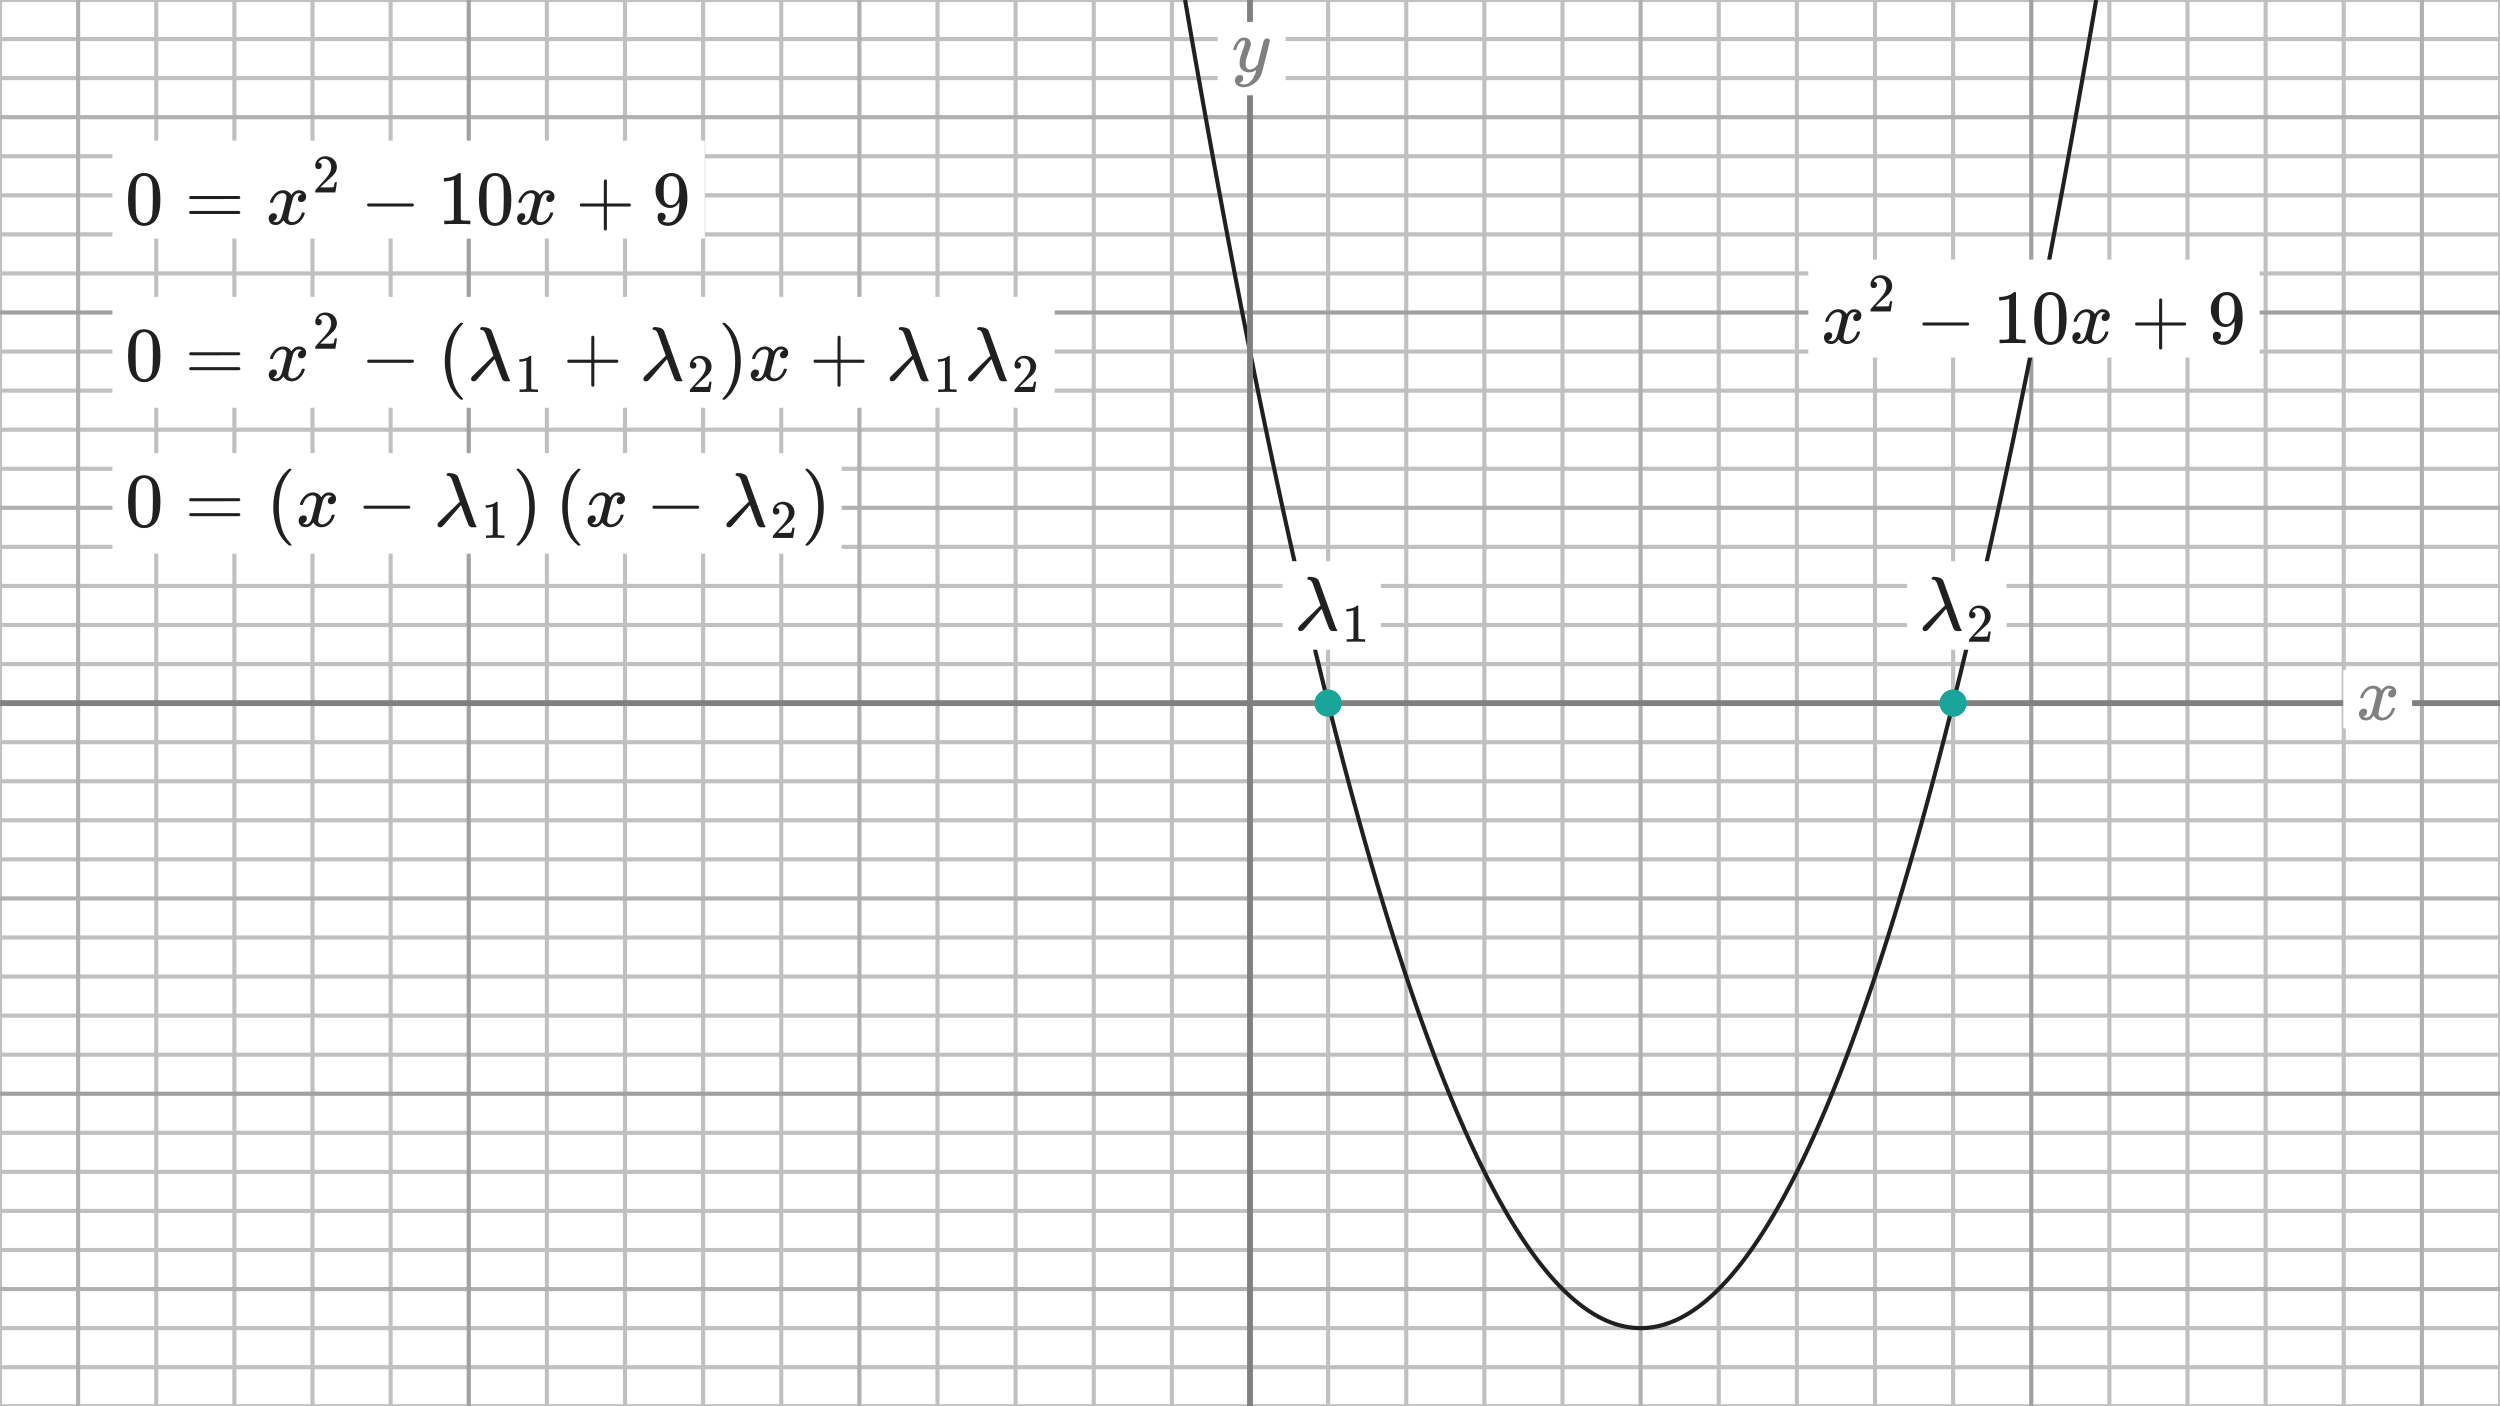 <svg width="640" height="360" viewBox="0 0 640 360" fill="none" xmlns="http://www.w3.org/2000/svg">
<rect x="0" y="0" width="640" height="360" fill="#333333" stroke="none"/>
<g clip-path="url(#clip0_1518_10933)">
<path d="M640 0H0V360H640V0Z" fill="white"/>
<g clip-path="url(#clip1_1518_10933)">
<path d="M0 0H640" stroke="#C0C0C0" stroke-width="1.061"/>
<path d="M0 10H640" stroke="#C0C0C0" stroke-width="1.061"/>
<path d="M0 20H640" stroke="#C0C0C0" stroke-width="1.061"/>
<path d="M0 40H640" stroke="#C0C0C0" stroke-width="1.061"/>
<path d="M0 50H640" stroke="#C0C0C0" stroke-width="1.061"/>
<path d="M0 60H640" stroke="#C0C0C0" stroke-width="1.061"/>
<path d="M0 70H640" stroke="#C0C0C0" stroke-width="1.061"/>
<path d="M0 90H640" stroke="#C0C0C0" stroke-width="1.061"/>
<path d="M0 100H640" stroke="#C0C0C0" stroke-width="1.061"/>
<path d="M0 110H640" stroke="#C0C0C0" stroke-width="1.061"/>
<path d="M0 120H640" stroke="#C0C0C0" stroke-width="1.061"/>
<path d="M0 140H640" stroke="#C0C0C0" stroke-width="1.061"/>
<path d="M0 150H640" stroke="#C0C0C0" stroke-width="1.061"/>
<path d="M0 160H640" stroke="#C0C0C0" stroke-width="1.061"/>
<path d="M0 170H640" stroke="#C0C0C0" stroke-width="1.061"/>
<path d="M0 190H640" stroke="#C0C0C0" stroke-width="1.061"/>
<path d="M0 200H640" stroke="#C0C0C0" stroke-width="1.061"/>
<path d="M0 210H640" stroke="#C0C0C0" stroke-width="1.061"/>
<path d="M0 220H640" stroke="#C0C0C0" stroke-width="1.061"/>
<path d="M0 240H640" stroke="#C0C0C0" stroke-width="1.061"/>
<path d="M0 250H640" stroke="#C0C0C0" stroke-width="1.061"/>
<path d="M0 260H640" stroke="#C0C0C0" stroke-width="1.061"/>
<path d="M0 270H640" stroke="#C0C0C0" stroke-width="1.061"/>
<path d="M0 290H640" stroke="#C0C0C0" stroke-width="1.061"/>
<path d="M0 300H640" stroke="#C0C0C0" stroke-width="1.061"/>
<path d="M0 310H640" stroke="#C0C0C0" stroke-width="1.061"/>
<path d="M0 320H640" stroke="#C0C0C0" stroke-width="1.061"/>
<path d="M0 340H640" stroke="#C0C0C0" stroke-width="1.061"/>
<path d="M0 350H640" stroke="#C0C0C0" stroke-width="1.061"/>
<path d="M0 360H640" stroke="#C0C0C0" stroke-width="1.061"/>
<path d="M0 0V360" stroke="#C0C0C0" stroke-width="1.061"/>
<path d="M40 0V360" stroke="#C0C0C0" stroke-width="1.061"/>
<path d="M60 0V360" stroke="#C0C0C0" stroke-width="1.061"/>
<path d="M80 0V360" stroke="#C0C0C0" stroke-width="1.061"/>
<path d="M100 0V360" stroke="#C0C0C0" stroke-width="1.061"/>
<path d="M140 0V360" stroke="#C0C0C0" stroke-width="1.061"/>
<path d="M160 0V360" stroke="#C0C0C0" stroke-width="1.061"/>
<path d="M180 0V360" stroke="#C0C0C0" stroke-width="1.061"/>
<path d="M200 0V360" stroke="#C0C0C0" stroke-width="1.061"/>
<path d="M240 0V360" stroke="#C0C0C0" stroke-width="1.061"/>
<path d="M260 0V360" stroke="#C0C0C0" stroke-width="1.061"/>
<path d="M280 0V360" stroke="#C0C0C0" stroke-width="1.061"/>
<path d="M300 0V360" stroke="#C0C0C0" stroke-width="1.061"/>
<path d="M340 0V360" stroke="#C0C0C0" stroke-width="1.061"/>
<path d="M360 0V360" stroke="#C0C0C0" stroke-width="1.061"/>
<path d="M380 0V360" stroke="#C0C0C0" stroke-width="1.061"/>
<path d="M400 0V360" stroke="#C0C0C0" stroke-width="1.061"/>
<path d="M440 0V360" stroke="#C0C0C0" stroke-width="1.061"/>
<path d="M460 0V360" stroke="#C0C0C0" stroke-width="1.061"/>
<path d="M480 0V360" stroke="#C0C0C0" stroke-width="1.061"/>
<path d="M500 0V360" stroke="#C0C0C0" stroke-width="1.061"/>
<path d="M540 0V360" stroke="#C0C0C0" stroke-width="1.061"/>
<path d="M560 0V360" stroke="#C0C0C0" stroke-width="1.061"/>
<path d="M580 0V360" stroke="#C0C0C0" stroke-width="1.061"/>
<path d="M600 0V360" stroke="#C0C0C0" stroke-width="1.061"/>
<path d="M640 0V360" stroke="#C0C0C0" stroke-width="1.061"/>
<path d="M0 30H640" stroke="#B0B0B0" stroke-width="1.061"/>
<path d="M0 130H640" stroke="#B0B0B0" stroke-width="1.061"/>
<path d="M0 230H640" stroke="#B0B0B0" stroke-width="1.061"/>
<path d="M0 330H640" stroke="#B0B0B0" stroke-width="1.061"/>
<path d="M20 0V360" stroke="#B0B0B0" stroke-width="1.061"/>
<path d="M220 0V360" stroke="#B0B0B0" stroke-width="1.061"/>
<path d="M420 0V360" stroke="#B0B0B0" stroke-width="1.061"/>
<path d="M620 0V360" stroke="#B0B0B0" stroke-width="1.061"/>
<path d="M0 80H640" stroke="#A0A0A0" stroke-width="1.061"/>
<path d="M0 180H640" stroke="#A0A0A0" stroke-width="1.061"/>
<path d="M0 280H640" stroke="#A0A0A0" stroke-width="1.061"/>
<path d="M120 0V360" stroke="#A0A0A0" stroke-width="1.061"/>
<path d="M320 0V360" stroke="#A0A0A0" stroke-width="1.061"/>
<path d="M520 0V360" stroke="#A0A0A0" stroke-width="1.061"/>
<path d="M303.382 0L305 9.375L306 15.1L307 20.775L308 26.4L309 31.975L310 37.5L311 42.975L312 48.4L313 53.775L314 59.1L315 64.375L316 69.6L317 74.775L318 79.9L319 84.975L320 90L321 94.975L322 99.9L323 104.775L324 109.6L325 114.375L326 119.1L327 123.775L328 128.4L329 132.975L330 137.5L331 141.975L332 146.4L333 150.775L334 155.1L335 159.375L336 163.6L337 167.775L338 171.9L339 175.975L340 180L341 183.975L342 187.9L343 191.775L344 195.6L345 199.375L346 203.1L347 206.775L348 210.4L349 213.975L350 217.5L351 220.975L352 224.4L353 227.775L354 231.1L355 234.375L356 237.6L357 240.775L358 243.9L359 246.975L360 250L361 252.975L362 255.9L363 258.775L364 261.6L365 264.375L366 267.1L367 269.775L368 272.4L369 274.975L370 277.5L371 279.975L372 282.4L373 284.775L374 287.1L375 289.375L376 291.6L377 293.775L378 295.9L379 297.975L380 300L381 301.975L382 303.9L383 305.775L384 307.6L385 309.375L386 311.1L387 312.775L388 314.4L389 315.975L390 317.5L391 318.975L392 320.4L393 321.775L394 323.1L395 324.375L396 325.6L397 326.775L398 327.9L399 328.975L400 330L401 330.975L402 331.9L403 332.775L404 333.6L405 334.375L406 335.1L407 335.775L408 336.4L409 336.975L410 337.5L411 337.975L412 338.4L413 338.775L414 339.1L415 339.375L416 339.6L417 339.775L418 339.9L419 339.975L420 340L421 339.975L422 339.9L423 339.775L424 339.6L425 339.375L426 339.1L427 338.775L428 338.4L429 337.975L430 337.5L431 336.975L432 336.4L433 335.775L434 335.1L435 334.375L436 333.6L437 332.775L438 331.9L439 330.975L440 330L441 328.975L442 327.9L443 326.775L444 325.6L445 324.375L446 323.1L447 321.775L448 320.4L449 318.975L450 317.5L451 315.975L452 314.4L453 312.775L454 311.1L455 309.375L456 307.6L457 305.775L458 303.9L459 301.975L460 300L461 297.975L462 295.9L463 293.775L464 291.6L465 289.375L466 287.1L467 284.775L468 282.4L469 279.975L470 277.5L471 274.975L472 272.4L473 269.775L474 267.1L475 264.375L476 261.6L477 258.775L478 255.9L479 252.975L480 250L481 246.975L482 243.9L483 240.775L484 237.6L485 234.375L486 231.1L487 227.775L488 224.4L489 220.975L490 217.5L491 213.975L492 210.4L493 206.775L494 203.1L495 199.375L496 195.6L497 191.775L498 187.9L499 183.975L500 180L501 175.975L502 171.9L503 167.775L504 163.6L505 159.375L506 155.1L507 150.775L508 146.4L509 141.975L510 137.5L511 132.975L512 128.4L513 123.775L514 119.1L515 114.375L516 109.6L517 104.775L518 99.9L519 94.975L520 90L521 84.975L522 79.9L523 74.775L524 69.6L525 64.375L526 59.1L527 53.775L528 48.4L529 42.975L530 37.5L531 31.975L532 26.4L533 20.775L534 15.1L535 9.375L536 3.6L536.618 0" stroke="#202020" stroke-width="1.061"/>
</g>
<path d="M0 180H640" stroke="#808080" stroke-width="1.5"/>
<path d="M320 0V360" stroke="#808080" stroke-width="1.5"/>
<path d="M617.498 171.529H599.884V186.473H617.498V171.529Z" fill="white"/>
<g clip-path="url(#clip2_1518_10933)">
<path d="M604.216 178.54C604.308 177.989 604.662 177.353 605.279 176.631C605.895 175.91 606.656 175.542 607.562 175.529C608.021 175.529 608.441 175.647 608.821 175.883C609.202 176.12 609.484 176.415 609.668 176.769C610.219 175.942 610.881 175.529 611.656 175.529C612.141 175.529 612.561 175.673 612.915 175.962C613.269 176.251 613.453 176.638 613.466 177.123C613.466 177.504 613.374 177.812 613.191 178.048C613.007 178.285 612.83 178.429 612.659 178.481C612.489 178.534 612.338 178.56 612.207 178.56C611.957 178.56 611.754 178.488 611.597 178.344C611.439 178.199 611.36 178.009 611.36 177.773C611.36 177.169 611.688 176.756 612.344 176.533C612.2 176.362 611.938 176.277 611.557 176.277C611.387 176.277 611.262 176.29 611.183 176.316C610.685 176.526 610.317 176.959 610.081 177.615C609.294 180.515 608.9 182.208 608.9 182.693C608.9 183.061 609.005 183.323 609.215 183.48C609.425 183.638 609.655 183.717 609.904 183.717C610.389 183.717 610.868 183.5 611.341 183.067C611.813 182.634 612.134 182.103 612.305 181.473C612.344 181.342 612.384 181.27 612.423 181.256C612.462 181.243 612.567 181.23 612.738 181.217H612.817C613.014 181.217 613.112 181.27 613.112 181.375C613.112 181.388 613.099 181.46 613.073 181.591C612.863 182.339 612.456 183.002 611.852 183.579C611.249 184.156 610.547 184.445 609.746 184.445C608.828 184.445 608.133 184.032 607.66 183.205C607.122 184.018 606.506 184.425 605.81 184.425H605.692C605.049 184.425 604.59 184.255 604.314 183.913C604.039 183.572 603.894 183.211 603.881 182.831C603.881 182.411 604.006 182.07 604.255 181.808C604.505 181.545 604.8 181.414 605.141 181.414C605.705 181.414 605.987 181.689 605.987 182.24C605.987 182.503 605.909 182.733 605.751 182.929C605.594 183.126 605.443 183.257 605.298 183.323C605.154 183.389 605.069 183.421 605.043 183.421L604.984 183.441C604.984 183.454 605.023 183.48 605.102 183.52C605.18 183.559 605.285 183.605 605.417 183.658C605.548 183.71 605.672 183.73 605.79 183.717C606.263 183.717 606.67 183.421 607.011 182.831C607.129 182.621 607.28 182.175 607.463 181.493C607.647 180.81 607.831 180.102 608.014 179.367C608.198 178.632 608.303 178.199 608.329 178.068C608.395 177.714 608.428 177.458 608.428 177.3C608.428 176.933 608.329 176.671 608.133 176.513C607.936 176.356 607.713 176.277 607.463 176.277C606.939 176.277 606.447 176.487 605.987 176.907C605.528 177.327 605.207 177.865 605.023 178.521C604.997 178.639 604.964 178.704 604.924 178.718C604.885 178.731 604.78 178.744 604.61 178.757H604.334C604.255 178.678 604.216 178.606 604.216 178.54Z" fill="#808080"/>
</g>
<path d="M329.108 5.611H311.723V24.388H329.108V5.611Z" fill="white"/>
<g clip-path="url(#clip3_1518_10933)">
<path d="M315.722 12.663C315.722 12.479 315.82 12.164 316.017 11.718C316.214 11.271 316.529 10.806 316.962 10.32C317.395 9.834 317.881 9.598 318.419 9.611C318.957 9.611 319.39 9.762 319.718 10.064C320.046 10.366 320.217 10.786 320.23 11.324C320.204 11.573 320.184 11.711 320.171 11.737C320.171 11.777 320.066 12.079 319.856 12.643C319.646 13.207 319.429 13.844 319.206 14.553C318.983 15.261 318.878 15.825 318.891 16.245C318.891 16.81 318.983 17.204 319.167 17.427C319.351 17.65 319.626 17.768 319.994 17.781C320.296 17.781 320.578 17.709 320.84 17.564C321.103 17.42 321.306 17.269 321.451 17.112C321.595 16.954 321.772 16.738 321.982 16.462C321.982 16.449 322.015 16.318 322.081 16.068C322.146 15.819 322.238 15.432 322.356 14.907C322.474 14.382 322.599 13.896 322.73 13.45C323.229 11.482 323.504 10.451 323.557 10.359C323.728 10.005 324.01 9.828 324.403 9.828C324.574 9.828 324.712 9.874 324.817 9.966C324.922 10.058 324.994 10.136 325.033 10.202C325.073 10.268 325.086 10.327 325.073 10.379C325.073 10.55 324.751 11.928 324.108 14.513C323.465 17.099 323.098 18.516 323.006 18.765C322.638 19.855 322.002 20.721 321.096 21.364C320.191 22.007 319.285 22.335 318.38 22.348C317.789 22.348 317.271 22.204 316.824 21.915C316.378 21.626 316.155 21.193 316.155 20.616C316.155 20.327 316.201 20.084 316.293 19.887C316.385 19.691 316.509 19.546 316.667 19.454C316.824 19.362 316.956 19.297 317.061 19.258C317.166 19.218 317.277 19.198 317.395 19.198C317.973 19.198 318.261 19.474 318.261 20.025C318.261 20.288 318.183 20.517 318.025 20.714C317.868 20.911 317.717 21.042 317.572 21.108C317.428 21.174 317.343 21.206 317.317 21.206L317.257 21.226C317.284 21.292 317.408 21.37 317.632 21.462C317.855 21.554 318.078 21.6 318.301 21.6H318.458C318.681 21.6 318.852 21.587 318.97 21.561C319.403 21.443 319.804 21.193 320.171 20.813C320.538 20.432 320.821 20.025 321.017 19.592C321.214 19.159 321.365 18.792 321.47 18.49C321.575 18.188 321.628 17.991 321.628 17.899L321.51 17.978C321.431 18.03 321.306 18.102 321.136 18.194C320.965 18.286 320.794 18.365 320.624 18.431C320.361 18.496 320.105 18.529 319.856 18.529C319.252 18.529 318.721 18.385 318.261 18.096C317.802 17.807 317.5 17.341 317.356 16.698C317.343 16.606 317.336 16.403 317.336 16.088C317.336 15.34 317.566 14.362 318.025 13.155C318.485 11.947 318.714 11.18 318.714 10.852C318.714 10.838 318.714 10.825 318.714 10.812C318.714 10.694 318.714 10.615 318.714 10.576C318.714 10.537 318.688 10.491 318.635 10.438C318.583 10.386 318.511 10.359 318.419 10.359H318.34C318.038 10.359 317.763 10.484 317.513 10.733C317.264 10.983 317.067 11.252 316.923 11.541C316.778 11.829 316.667 12.105 316.588 12.367C316.509 12.63 316.457 12.774 316.431 12.8C316.404 12.827 316.299 12.84 316.116 12.84H315.84C315.761 12.761 315.722 12.702 315.722 12.663Z" fill="#808080"/>
</g>
<path d="M578.461 66.467H462.937V91.535H578.461V66.467Z" fill="white"/>
<g clip-path="url(#clip4_1518_10933)">
<path d="M467.269 82.174C467.361 81.622 467.715 80.986 468.332 80.264C468.948 79.543 469.709 79.175 470.615 79.162C471.074 79.162 471.494 79.28 471.874 79.517C472.255 79.753 472.537 80.048 472.72 80.402C473.272 79.576 473.934 79.162 474.708 79.162C475.194 79.162 475.614 79.307 475.968 79.595C476.322 79.884 476.506 80.271 476.519 80.757C476.519 81.137 476.427 81.445 476.243 81.681C476.06 81.918 475.882 82.062 475.712 82.114C475.541 82.167 475.39 82.193 475.259 82.193C475.01 82.193 474.807 82.121 474.649 81.977C474.492 81.832 474.413 81.642 474.413 81.406C474.413 80.802 474.741 80.389 475.397 80.166C475.253 79.996 474.99 79.91 474.61 79.91C474.439 79.91 474.315 79.923 474.236 79.95C473.737 80.159 473.37 80.592 473.134 81.249C472.347 84.148 471.953 85.841 471.953 86.326C471.953 86.693 472.058 86.956 472.268 87.113C472.478 87.271 472.707 87.35 472.957 87.35C473.442 87.35 473.921 87.133 474.393 86.7C474.866 86.267 475.187 85.736 475.358 85.106C475.397 84.975 475.436 84.903 475.476 84.889C475.515 84.876 475.62 84.863 475.791 84.85H475.869C476.066 84.85 476.165 84.903 476.165 85.007C476.165 85.021 476.151 85.093 476.125 85.224C475.915 85.972 475.509 86.634 474.905 87.212C474.301 87.789 473.6 88.078 472.799 88.078C471.881 88.078 471.185 87.664 470.713 86.838C470.175 87.651 469.558 88.058 468.863 88.058H468.745C468.102 88.058 467.643 87.887 467.367 87.546C467.092 87.205 466.947 86.844 466.934 86.464C466.934 86.044 467.059 85.703 467.308 85.44C467.558 85.178 467.853 85.047 468.194 85.047C468.758 85.047 469.04 85.322 469.04 85.873C469.04 86.136 468.961 86.365 468.804 86.562C468.647 86.759 468.496 86.89 468.351 86.956C468.207 87.021 468.122 87.054 468.096 87.054L468.036 87.074C468.036 87.087 468.076 87.113 468.155 87.153C468.233 87.192 468.338 87.238 468.469 87.29C468.601 87.343 468.725 87.363 468.843 87.35C469.316 87.35 469.722 87.054 470.064 86.464C470.182 86.254 470.333 85.808 470.516 85.126C470.7 84.443 470.884 83.735 471.067 83C471.251 82.265 471.356 81.832 471.382 81.701C471.448 81.347 471.481 81.091 471.481 80.934C471.481 80.566 471.382 80.304 471.185 80.146C470.989 79.989 470.766 79.91 470.516 79.91C469.991 79.91 469.499 80.12 469.04 80.54C468.581 80.96 468.26 81.498 468.076 82.154C468.05 82.272 468.017 82.338 467.977 82.351C467.938 82.364 467.833 82.377 467.663 82.39H467.387C467.308 82.311 467.269 82.239 467.269 82.174Z" fill="#202020"/>
<path d="M479.669 73.764C479.419 73.764 479.219 73.68 479.071 73.513C478.922 73.346 478.848 73.142 478.848 72.901C478.848 72.242 479.094 71.672 479.585 71.19C480.077 70.707 480.689 70.466 481.422 70.466C482.266 70.466 482.971 70.726 483.537 71.245C484.103 71.765 484.391 72.437 484.4 73.263C484.4 73.662 484.307 74.042 484.122 74.404C483.936 74.766 483.713 75.081 483.454 75.35C483.194 75.619 482.823 75.962 482.34 76.38C482.007 76.667 481.543 77.094 480.949 77.66L480.128 78.439L481.186 78.453C482.642 78.453 483.417 78.43 483.509 78.383C483.574 78.365 483.686 77.952 483.843 77.145V77.103H484.4V77.145C484.391 77.173 484.33 77.595 484.219 78.411C484.108 79.227 484.038 79.654 484.01 79.691V79.733H478.848V79.469V79.302C478.848 79.237 478.876 79.167 478.932 79.093C478.987 79.019 479.126 78.856 479.349 78.606C479.618 78.309 479.85 78.049 480.045 77.827C480.128 77.734 480.286 77.562 480.518 77.312C480.75 77.061 480.907 76.89 480.991 76.797C481.074 76.704 481.209 76.551 481.394 76.338C481.58 76.124 481.71 75.967 481.784 75.865C481.858 75.763 481.965 75.624 482.104 75.447C482.243 75.271 482.34 75.123 482.396 75.002C482.452 74.882 482.521 74.747 482.605 74.599C482.688 74.45 482.749 74.302 482.786 74.153C482.823 74.005 482.855 73.866 482.883 73.736C482.911 73.606 482.925 73.453 482.925 73.277C482.925 72.692 482.767 72.187 482.452 71.76C482.136 71.333 481.687 71.12 481.102 71.12C480.796 71.12 480.527 71.199 480.295 71.357C480.063 71.514 479.901 71.667 479.808 71.816C479.715 71.964 479.669 72.052 479.669 72.08C479.669 72.089 479.692 72.094 479.739 72.094C479.906 72.094 480.077 72.159 480.253 72.289C480.43 72.419 480.518 72.632 480.518 72.929C480.518 73.161 480.444 73.356 480.295 73.513C480.147 73.671 479.938 73.754 479.669 73.764Z" fill="#202020"/>
<path d="M492.122 83.197C492.122 83.197 492.122 83.112 492.122 82.941C492.122 82.771 492.213 82.64 492.397 82.548H503.832C504.028 82.653 504.127 82.784 504.127 82.941C504.127 83.099 504.028 83.23 503.832 83.335H492.397C492.213 83.243 492.122 83.112 492.122 82.941V83.197Z" fill="#202020"/>
<path d="M514.345 76.486L514.089 76.584C513.905 76.65 513.643 76.716 513.302 76.781C512.961 76.847 512.58 76.893 512.16 76.919H511.786V76.014H512.16C512.777 75.987 513.348 75.889 513.873 75.718C514.397 75.548 514.765 75.39 514.975 75.246C515.185 75.102 515.368 74.957 515.526 74.813C515.552 74.774 515.631 74.754 515.762 74.754C515.88 74.754 515.992 74.793 516.097 74.872V80.757L516.116 86.661C516.208 86.753 516.287 86.812 516.352 86.838C516.418 86.864 516.575 86.89 516.825 86.917C517.074 86.943 517.481 86.956 518.045 86.956H518.557V87.861H518.34C518.065 87.822 517.022 87.802 515.211 87.802C513.427 87.802 512.397 87.822 512.121 87.861H511.885V86.956H512.397C512.685 86.956 512.935 86.956 513.144 86.956C513.354 86.956 513.518 86.95 513.636 86.936C513.755 86.923 513.859 86.903 513.951 86.877C514.043 86.851 514.096 86.838 514.109 86.838C514.122 86.838 514.161 86.805 514.227 86.74C514.292 86.674 514.332 86.648 514.345 86.661V76.486Z" fill="#202020"/>
<path d="M521.883 76.348C522.617 75.286 523.621 74.754 524.894 74.754C525.524 74.754 526.153 74.925 526.783 75.266C527.413 75.607 527.925 76.21 528.318 77.076C528.804 78.165 529.046 79.661 529.046 81.564C529.046 83.597 528.764 85.152 528.2 86.228C527.938 86.779 527.577 87.219 527.118 87.547C526.658 87.875 526.258 88.078 525.917 88.157C525.576 88.235 525.241 88.281 524.913 88.294C524.572 88.294 524.231 88.255 523.89 88.176C523.549 88.098 523.149 87.888 522.69 87.547C522.23 87.205 521.87 86.766 521.607 86.228C521.043 85.152 520.761 83.597 520.761 81.564C520.761 79.281 521.135 77.542 521.883 76.348ZM526.311 76.112C525.917 75.692 525.451 75.482 524.913 75.482C524.362 75.482 523.89 75.692 523.496 76.112C523.168 76.453 522.952 76.926 522.847 77.529C522.742 78.133 522.69 79.392 522.69 81.308C522.69 83.381 522.742 84.745 522.847 85.401C522.952 86.057 523.188 86.576 523.555 86.956C523.923 87.35 524.376 87.547 524.913 87.547C525.438 87.547 525.884 87.35 526.252 86.956C526.632 86.562 526.868 86.011 526.96 85.303C527.052 84.594 527.105 83.263 527.118 81.308C527.118 79.405 527.065 78.152 526.96 77.549C526.855 76.945 526.639 76.466 526.311 76.112Z" fill="#202020"/>
<path d="M530.857 82.174C530.949 81.622 531.303 80.986 531.92 80.264C532.536 79.543 533.297 79.175 534.203 79.162C534.662 79.162 535.082 79.28 535.462 79.517C535.843 79.753 536.125 80.048 536.308 80.402C536.86 79.576 537.522 79.162 538.296 79.162C538.782 79.162 539.202 79.307 539.556 79.595C539.91 79.884 540.094 80.271 540.107 80.757C540.107 81.137 540.015 81.445 539.831 81.681C539.648 81.918 539.471 82.062 539.3 82.114C539.129 82.167 538.979 82.193 538.847 82.193C538.598 82.193 538.395 82.121 538.237 81.977C538.08 81.832 538.001 81.642 538.001 81.406C538.001 80.802 538.329 80.389 538.985 80.166C538.841 79.996 538.578 79.91 538.198 79.91C538.027 79.91 537.903 79.923 537.824 79.95C537.325 80.159 536.958 80.592 536.722 81.249C535.935 84.148 535.541 85.841 535.541 86.326C535.541 86.693 535.646 86.956 535.856 87.113C536.066 87.271 536.295 87.35 536.545 87.35C537.03 87.35 537.509 87.133 537.981 86.7C538.454 86.267 538.775 85.736 538.946 85.106C538.985 84.975 539.024 84.903 539.064 84.889C539.103 84.876 539.208 84.863 539.379 84.85H539.457C539.654 84.85 539.753 84.903 539.753 85.007C539.753 85.021 539.739 85.093 539.713 85.224C539.503 85.972 539.097 86.634 538.493 87.212C537.89 87.789 537.188 88.078 536.387 88.078C535.469 88.078 534.773 87.664 534.301 86.838C533.763 87.651 533.146 88.058 532.451 88.058H532.333C531.69 88.058 531.231 87.887 530.955 87.546C530.68 87.205 530.536 86.844 530.522 86.464C530.522 86.044 530.647 85.703 530.896 85.44C531.146 85.178 531.441 85.047 531.782 85.047C532.346 85.047 532.628 85.322 532.628 85.873C532.628 86.136 532.55 86.365 532.392 86.562C532.235 86.759 532.084 86.89 531.939 86.956C531.795 87.021 531.71 87.054 531.684 87.054L531.625 87.074C531.625 87.087 531.664 87.113 531.743 87.153C531.821 87.192 531.926 87.238 532.057 87.29C532.189 87.343 532.313 87.363 532.431 87.35C532.904 87.35 533.31 87.054 533.652 86.464C533.77 86.254 533.921 85.808 534.104 85.126C534.288 84.443 534.472 83.735 534.655 83C534.839 82.265 534.944 81.832 534.97 81.701C535.036 81.347 535.069 81.091 535.069 80.934C535.069 80.566 534.97 80.304 534.773 80.146C534.577 79.989 534.354 79.91 534.104 79.91C533.579 79.91 533.087 80.12 532.628 80.54C532.169 80.96 531.848 81.498 531.664 82.154C531.638 82.272 531.605 82.338 531.565 82.351C531.526 82.364 531.421 82.377 531.251 82.39H530.975C530.896 82.311 530.857 82.239 530.857 82.174Z" fill="#202020"/>
<path d="M546.566 83.197C546.566 83.197 546.566 83.112 546.566 82.941C546.566 82.771 546.658 82.639 546.842 82.547H552.726V79.595L552.746 76.643C552.877 76.473 553.002 76.388 553.12 76.388C553.29 76.388 553.421 76.486 553.513 76.683V82.547H559.378C559.575 82.653 559.673 82.784 559.673 82.941C559.673 83.099 559.575 83.23 559.378 83.335H553.513V89.2C553.408 89.383 553.29 89.475 553.159 89.475H553.12H553.08C552.923 89.475 552.805 89.383 552.726 89.2V83.335H546.842C546.658 83.243 546.566 83.112 546.566 82.941V83.197Z" fill="#202020"/>
<path d="M572.076 82.213C571.446 83.21 570.659 83.709 569.714 83.709C568.691 83.709 567.851 83.322 567.195 82.548C566.539 81.774 566.146 80.947 566.014 80.068C565.988 79.858 565.975 79.596 565.975 79.281V79.123C565.975 77.903 566.428 76.84 567.333 75.935C568.12 75.148 568.986 74.754 569.931 74.754C569.957 74.754 569.996 74.754 570.049 74.754C570.101 74.754 570.154 74.761 570.206 74.774H570.285C570.443 74.774 570.607 74.787 570.777 74.813C570.948 74.84 571.19 74.918 571.505 75.049C571.82 75.181 572.129 75.391 572.43 75.679C572.732 75.968 573.014 76.355 573.277 76.84C573.841 77.995 574.123 79.478 574.123 81.288C574.123 83.125 573.729 84.68 572.942 85.952C572.483 86.687 571.932 87.258 571.289 87.665C570.646 88.071 569.964 88.281 569.242 88.294C568.442 88.294 567.786 88.104 567.274 87.724C566.762 87.343 566.5 86.779 566.487 86.031C566.474 85.283 566.821 84.916 567.53 84.929C567.818 84.929 568.061 85.021 568.258 85.205C568.455 85.388 568.553 85.644 568.553 85.972C568.553 86.208 568.494 86.412 568.376 86.582C568.258 86.753 568.153 86.858 568.061 86.897C567.969 86.936 567.884 86.969 567.805 86.996L567.727 87.015C567.727 87.041 567.773 87.081 567.864 87.133C567.956 87.186 568.127 87.251 568.376 87.33C568.625 87.409 568.901 87.442 569.203 87.428H569.321C570.108 87.428 570.771 87.009 571.308 86.169C571.82 85.434 572.076 84.162 572.076 82.351V82.213ZM569.951 82.981C570.58 82.981 571.085 82.659 571.466 82.016C571.846 81.373 572.043 80.501 572.056 79.399C572.056 78.375 572.004 77.641 571.899 77.195C571.873 77.063 571.833 76.932 571.781 76.801C571.728 76.67 571.636 76.499 571.505 76.289C571.374 76.079 571.177 75.902 570.915 75.758C570.652 75.614 570.344 75.548 569.99 75.561C569.491 75.561 569.065 75.738 568.711 76.093C568.435 76.381 568.258 76.722 568.179 77.116C568.101 77.51 568.055 78.198 568.042 79.182C568.042 80.271 568.074 81.006 568.14 81.386C568.206 81.767 568.337 82.075 568.534 82.311C568.862 82.758 569.334 82.981 569.951 82.981Z" fill="#202020"/>
</g>
<path d="M340 183.5C341.933 183.5 343.5 181.933 343.5 180C343.5 178.067 341.933 176.5 340 176.5C338.067 176.5 336.5 178.067 336.5 180C336.5 181.933 338.067 183.5 340 183.5Z" fill="#1AA59B"/>
<path d="M500 183.5C501.933 183.5 503.5 181.933 503.5 180C503.5 178.067 501.933 176.5 500 176.5C498.067 176.5 496.5 178.067 496.5 180C496.5 181.933 498.067 183.5 500 183.5Z" fill="#1AA59B"/>
<path d="M353.527 143.668H328.329V166.335H353.527V143.668Z" fill="white"/>
<g clip-path="url(#clip5_1518_10933)">
<path d="M334.669 148.082C334.669 147.925 334.781 147.787 335.004 147.669H335.378C336.559 147.708 337.307 148.036 337.622 148.653C337.701 148.85 338.075 149.887 338.744 151.763C339.413 153.64 340.076 155.471 340.732 157.255C341.388 159.04 341.716 159.959 341.716 160.011C341.808 160.274 341.894 160.49 341.972 160.661C342.051 160.831 342.11 160.956 342.149 161.035C342.189 161.114 342.222 161.173 342.248 161.212C342.274 161.251 342.3 161.278 342.327 161.291C342.353 161.304 342.359 161.33 342.346 161.37C342.333 161.409 342.294 161.468 342.228 161.547H340.89C340.561 161.363 340.352 161.173 340.26 160.976C340.168 160.779 339.833 159.9 339.256 158.338L338.37 155.877L338.094 156.173C337.924 156.383 337.615 156.744 337.169 157.255C336.723 157.767 336.349 158.2 336.047 158.555C335.719 158.935 335.312 159.408 334.827 159.972C334.157 160.759 333.744 161.219 333.586 161.35C333.429 161.481 333.245 161.553 333.035 161.566C332.563 161.566 332.327 161.356 332.327 160.936C332.327 160.713 332.418 160.503 332.602 160.307C332.786 160.11 333.691 159.224 335.319 157.649C335.712 157.268 336.152 156.842 336.638 156.37C337.123 155.897 337.484 155.543 337.72 155.307L338.055 154.992C338.055 154.978 337.727 154.06 337.071 152.236C336.415 150.412 336.06 149.427 336.008 149.283C335.745 148.692 335.411 148.397 335.004 148.397C334.781 148.397 334.669 148.292 334.669 148.082Z" fill="#202020"/>
<path d="M346.492 156.238L346.311 156.308C346.181 156.354 345.995 156.401 345.754 156.447C345.513 156.494 345.244 156.526 344.947 156.545H344.683V155.904H344.947C345.383 155.886 345.787 155.816 346.158 155.696C346.529 155.575 346.789 155.464 346.937 155.362C347.086 155.26 347.215 155.158 347.327 155.056C347.345 155.028 347.401 155.014 347.494 155.014C347.577 155.014 347.656 155.042 347.73 155.097V159.259L347.744 163.434C347.809 163.499 347.865 163.54 347.911 163.559C347.958 163.578 348.069 163.596 348.245 163.615C348.422 163.633 348.709 163.643 349.108 163.643H349.47V164.283H349.317C349.122 164.255 348.385 164.241 347.104 164.241C345.842 164.241 345.114 164.255 344.919 164.283H344.752V163.643H345.114C345.318 163.643 345.494 163.643 345.643 163.643C345.791 163.643 345.907 163.638 345.991 163.629C346.074 163.619 346.148 163.605 346.213 163.587C346.278 163.568 346.315 163.559 346.325 163.559C346.334 163.559 346.362 163.536 346.408 163.489C346.455 163.443 346.482 163.424 346.492 163.434V156.238Z" fill="#202020"/>
</g>
<path d="M513.68 143.668H488.176V166.335H513.68V143.668Z" fill="white"/>
<g clip-path="url(#clip6_1518_10933)">
<path d="M494.516 148.082C494.516 147.925 494.627 147.787 494.85 147.669H495.224C496.405 147.708 497.153 148.036 497.468 148.653C497.547 148.85 497.921 149.887 498.59 151.763C499.26 153.64 499.922 155.471 500.579 157.255C501.235 159.04 501.563 159.959 501.563 160.011C501.655 160.274 501.74 160.49 501.819 160.661C501.897 160.831 501.956 160.956 501.996 161.035C502.035 161.114 502.068 161.173 502.094 161.212C502.121 161.251 502.147 161.278 502.173 161.291C502.199 161.304 502.206 161.33 502.193 161.37C502.18 161.409 502.14 161.468 502.075 161.547H500.736C500.408 161.363 500.198 161.173 500.106 160.976C500.014 160.779 499.68 159.9 499.102 158.338L498.216 155.877L497.941 156.173C497.77 156.383 497.462 156.744 497.016 157.255C496.569 157.767 496.195 158.2 495.893 158.555C495.565 158.935 495.159 159.408 494.673 159.972C494.004 160.759 493.59 161.219 493.433 161.35C493.275 161.481 493.092 161.553 492.882 161.566C492.409 161.566 492.173 161.356 492.173 160.936C492.173 160.713 492.265 160.503 492.449 160.307C492.632 160.11 493.538 159.224 495.165 157.649C495.559 157.268 495.998 156.842 496.484 156.37C496.97 155.897 497.33 155.543 497.567 155.307L497.901 154.992C497.901 154.978 497.573 154.06 496.917 152.236C496.261 150.412 495.907 149.427 495.854 149.283C495.592 148.692 495.257 148.397 494.85 148.397C494.627 148.397 494.516 148.292 494.516 148.082Z" fill="#202020"/>
<path d="M504.891 158.312C504.64 158.312 504.441 158.229 504.292 158.062C504.144 157.895 504.07 157.691 504.07 157.449C504.07 156.791 504.316 156.22 504.807 155.737C505.299 155.255 505.911 155.014 506.644 155.014C507.489 155.014 508.194 155.274 508.76 155.793C509.326 156.313 509.613 156.985 509.623 157.811C509.623 158.21 509.53 158.591 509.344 158.952C509.159 159.314 508.936 159.63 508.676 159.899C508.417 160.168 508.045 160.511 507.563 160.929C507.229 161.216 506.765 161.643 506.171 162.209L505.35 162.988L506.408 163.002C507.864 163.002 508.639 162.979 508.732 162.933C508.797 162.914 508.908 162.501 509.066 161.694V161.652H509.623V161.694C509.613 161.722 509.553 162.144 509.442 162.961C509.33 163.777 509.261 164.204 509.233 164.241V164.283H504.07V164.018V163.851C504.07 163.786 504.098 163.717 504.153 163.643C504.209 163.568 504.348 163.406 504.571 163.155C504.84 162.859 505.072 162.599 505.267 162.376C505.35 162.283 505.508 162.112 505.74 161.861C505.972 161.611 506.129 161.439 506.213 161.346C506.296 161.253 506.431 161.1 506.617 160.887C506.802 160.673 506.932 160.516 507.006 160.414C507.08 160.312 507.187 160.172 507.326 159.996C507.466 159.82 507.563 159.671 507.619 159.551C507.674 159.43 507.744 159.296 507.827 159.147C507.911 158.999 507.971 158.85 508.008 158.702C508.045 158.553 508.078 158.414 508.106 158.284C508.134 158.154 508.147 158.001 508.147 157.825C508.147 157.241 507.99 156.735 507.674 156.308C507.359 155.881 506.909 155.668 506.324 155.668C506.018 155.668 505.749 155.747 505.517 155.904C505.285 156.062 505.123 156.215 505.03 156.364C504.937 156.512 504.891 156.6 504.891 156.628C504.891 156.637 504.914 156.642 504.96 156.642C505.127 156.642 505.299 156.707 505.475 156.837C505.652 156.967 505.74 157.18 505.74 157.477C505.74 157.709 505.666 157.904 505.517 158.062C505.369 158.219 505.16 158.303 504.891 158.312Z" fill="#202020"/>
</g>
<path d="M180.423 36.001H28.778V61.069H180.423V36.001Z" fill="white"/>
<g clip-path="url(#clip7_1518_10933)">
<path d="M33.898 45.883C34.632 44.82 35.636 44.288 36.909 44.288C37.539 44.288 38.168 44.459 38.798 44.8C39.428 45.141 39.94 45.745 40.333 46.611C40.819 47.7 41.061 49.195 41.061 51.098C41.061 53.132 40.779 54.686 40.215 55.762C39.953 56.313 39.592 56.753 39.133 57.081C38.673 57.409 38.273 57.612 37.932 57.691C37.591 57.77 37.257 57.816 36.928 57.829C36.587 57.829 36.246 57.789 35.905 57.711C35.564 57.632 35.164 57.422 34.705 57.081C34.245 56.74 33.885 56.3 33.622 55.762C33.058 54.686 32.776 53.132 32.776 51.098C32.776 48.815 33.15 47.076 33.898 45.883ZM38.326 45.646C37.932 45.227 37.466 45.017 36.928 45.017C36.377 45.017 35.905 45.227 35.511 45.646C35.184 45.987 34.967 46.46 34.862 47.063C34.757 47.667 34.705 48.926 34.705 50.842C34.705 52.915 34.757 54.279 34.862 54.936C34.967 55.592 35.203 56.11 35.571 56.49C35.938 56.884 36.391 57.081 36.928 57.081C37.453 57.081 37.899 56.884 38.267 56.49C38.647 56.097 38.883 55.546 38.975 54.837C39.067 54.129 39.12 52.797 39.133 50.842C39.133 48.94 39.08 47.687 38.975 47.083C38.87 46.48 38.654 46.001 38.326 45.646Z" fill="#202020"/>
<path d="M48.418 50.566C48.418 50.396 48.51 50.264 48.694 50.173H61.23C61.427 50.278 61.525 50.409 61.525 50.566C61.525 50.711 61.434 50.835 61.25 50.94L54.991 50.96H48.733C48.523 50.894 48.418 50.763 48.418 50.566ZM48.418 54.384C48.418 54.187 48.523 54.056 48.733 53.991H61.25C61.434 54.122 61.525 54.253 61.525 54.384C61.525 54.555 61.427 54.686 61.23 54.778H48.694C48.51 54.686 48.418 54.555 48.418 54.384Z" fill="#202020"/>
<path d="M69.118 51.708C69.21 51.157 69.564 50.52 70.181 49.799C70.797 49.077 71.558 48.71 72.464 48.697C72.923 48.697 73.343 48.815 73.723 49.051C74.104 49.287 74.386 49.582 74.57 49.936C75.121 49.11 75.783 48.697 76.557 48.697C77.043 48.697 77.463 48.841 77.817 49.13C78.171 49.418 78.355 49.805 78.368 50.291C78.368 50.671 78.276 50.98 78.093 51.216C77.909 51.452 77.732 51.596 77.561 51.649C77.391 51.701 77.24 51.727 77.108 51.727C76.859 51.727 76.656 51.655 76.498 51.511C76.341 51.367 76.262 51.176 76.262 50.94C76.262 50.337 76.59 49.923 77.246 49.7C77.102 49.53 76.84 49.444 76.459 49.444C76.288 49.444 76.164 49.458 76.085 49.484C75.587 49.694 75.219 50.127 74.983 50.783C74.196 53.682 73.802 55.375 73.802 55.86C73.802 56.228 73.907 56.49 74.117 56.648C74.327 56.805 74.556 56.884 74.806 56.884C75.291 56.884 75.77 56.667 76.243 56.234C76.715 55.801 77.036 55.27 77.207 54.64C77.246 54.509 77.286 54.437 77.325 54.424C77.364 54.41 77.469 54.397 77.64 54.384H77.719C77.915 54.384 78.014 54.437 78.014 54.542C78.014 54.555 78.001 54.627 77.974 54.758C77.764 55.506 77.358 56.169 76.754 56.746C76.151 57.323 75.449 57.612 74.648 57.612C73.73 57.612 73.034 57.199 72.562 56.372C72.024 57.185 71.408 57.592 70.712 57.592H70.594C69.951 57.592 69.492 57.422 69.216 57.08C68.941 56.739 68.797 56.379 68.784 55.998C68.784 55.578 68.908 55.237 69.157 54.975C69.407 54.712 69.702 54.581 70.043 54.581C70.607 54.581 70.889 54.856 70.889 55.408C70.889 55.67 70.811 55.9 70.653 56.096C70.496 56.293 70.345 56.424 70.201 56.49C70.056 56.556 69.971 56.588 69.945 56.588L69.886 56.608C69.886 56.621 69.925 56.648 70.004 56.687C70.082 56.726 70.187 56.772 70.319 56.825C70.45 56.877 70.575 56.897 70.693 56.884C71.165 56.884 71.572 56.588 71.913 55.998C72.031 55.788 72.182 55.342 72.365 54.66C72.549 53.977 72.733 53.269 72.916 52.534C73.1 51.8 73.205 51.367 73.231 51.235C73.297 50.881 73.33 50.625 73.33 50.468C73.33 50.1 73.231 49.838 73.034 49.681C72.838 49.523 72.615 49.444 72.365 49.444C71.841 49.444 71.349 49.654 70.889 50.074C70.43 50.494 70.109 51.032 69.925 51.688C69.899 51.806 69.866 51.872 69.827 51.885C69.787 51.898 69.682 51.911 69.512 51.924H69.236C69.157 51.845 69.118 51.773 69.118 51.708Z" fill="#202020"/>
<path d="M81.518 43.298C81.268 43.298 81.068 43.214 80.92 43.047C80.771 42.88 80.697 42.676 80.697 42.435C80.697 41.777 80.943 41.206 81.435 40.724C81.926 40.241 82.538 40 83.271 40C84.115 40 84.82 40.26 85.386 40.779C85.952 41.299 86.24 41.971 86.249 42.797C86.249 43.196 86.156 43.576 85.971 43.938C85.785 44.3 85.562 44.615 85.303 44.884C85.043 45.153 84.672 45.496 84.19 45.914C83.856 46.201 83.392 46.628 82.798 47.194L81.977 47.973L83.035 47.987C84.491 47.987 85.266 47.964 85.358 47.917C85.423 47.899 85.535 47.486 85.692 46.679V46.637H86.249V46.679C86.24 46.707 86.179 47.129 86.068 47.945C85.957 48.761 85.887 49.188 85.859 49.225V49.267H80.697V49.003V48.836C80.697 48.771 80.725 48.701 80.781 48.627C80.836 48.553 80.975 48.391 81.198 48.14C81.467 47.843 81.699 47.584 81.894 47.361C81.977 47.268 82.135 47.096 82.367 46.846C82.599 46.596 82.757 46.424 82.84 46.331C82.924 46.238 83.058 46.085 83.243 45.872C83.429 45.659 83.559 45.501 83.633 45.399C83.707 45.297 83.814 45.158 83.953 44.981C84.092 44.805 84.19 44.657 84.245 44.536C84.301 44.416 84.371 44.281 84.454 44.133C84.537 43.984 84.598 43.836 84.635 43.688C84.672 43.539 84.704 43.4 84.732 43.27C84.76 43.14 84.774 42.987 84.774 42.811C84.774 42.227 84.616 41.721 84.301 41.294C83.986 40.868 83.536 40.654 82.951 40.654C82.645 40.654 82.376 40.733 82.144 40.891C81.912 41.048 81.75 41.202 81.657 41.35C81.564 41.498 81.518 41.587 81.518 41.614C81.518 41.624 81.541 41.628 81.588 41.628C81.755 41.628 81.926 41.693 82.103 41.823C82.279 41.953 82.367 42.166 82.367 42.463C82.367 42.695 82.293 42.89 82.144 43.047C81.996 43.205 81.787 43.289 81.518 43.298Z" fill="#202020"/>
<path d="M93.969 52.731C93.969 52.731 93.969 52.646 93.969 52.475C93.969 52.305 94.061 52.174 94.244 52.082H105.679C105.876 52.187 105.974 52.318 105.974 52.475C105.974 52.633 105.876 52.764 105.679 52.869H94.244C94.061 52.777 93.969 52.646 93.969 52.475V52.731Z" fill="#202020"/>
<path d="M116.194 46.02L115.938 46.118C115.755 46.184 115.492 46.25 115.151 46.315C114.81 46.381 114.429 46.427 114.01 46.453H113.636V45.548H114.01C114.626 45.522 115.197 45.423 115.722 45.253C116.247 45.082 116.614 44.925 116.824 44.78C117.034 44.636 117.218 44.492 117.375 44.347C117.401 44.308 117.48 44.288 117.611 44.288C117.729 44.288 117.841 44.328 117.946 44.406V50.291L117.965 56.195C118.057 56.287 118.136 56.346 118.202 56.372C118.267 56.398 118.425 56.425 118.674 56.451C118.923 56.477 119.33 56.49 119.894 56.49H120.406V57.395H120.189C119.914 57.356 118.871 57.337 117.06 57.337C115.276 57.337 114.246 57.356 113.97 57.395H113.734V56.49H114.246C114.534 56.49 114.784 56.49 114.994 56.49C115.204 56.49 115.368 56.484 115.486 56.471C115.604 56.457 115.709 56.438 115.801 56.411C115.892 56.385 115.945 56.372 115.958 56.372C115.971 56.372 116.01 56.339 116.076 56.274C116.142 56.208 116.181 56.182 116.194 56.195V46.02Z" fill="#202020"/>
<path d="M123.732 45.883C124.467 44.82 125.47 44.288 126.743 44.288C127.373 44.288 128.002 44.459 128.632 44.8C129.262 45.141 129.774 45.745 130.167 46.611C130.653 47.7 130.896 49.195 130.896 51.098C130.896 53.132 130.613 54.686 130.049 55.762C129.787 56.313 129.426 56.753 128.967 57.081C128.508 57.409 128.107 57.612 127.766 57.691C127.425 57.77 127.091 57.816 126.763 57.829C126.421 57.829 126.08 57.789 125.739 57.711C125.398 57.632 124.998 57.422 124.539 57.081C124.079 56.74 123.719 56.3 123.456 55.762C122.892 54.686 122.61 53.132 122.61 51.098C122.61 48.815 122.984 47.076 123.732 45.883ZM128.16 45.646C127.766 45.227 127.301 45.017 126.763 45.017C126.212 45.017 125.739 45.227 125.346 45.646C125.018 45.987 124.801 46.46 124.696 47.063C124.591 47.667 124.539 48.926 124.539 50.842C124.539 52.915 124.591 54.279 124.696 54.936C124.801 55.592 125.037 56.11 125.405 56.49C125.772 56.884 126.225 57.081 126.763 57.081C127.287 57.081 127.734 56.884 128.101 56.49C128.481 56.097 128.718 55.546 128.809 54.837C128.901 54.129 128.954 52.797 128.967 50.842C128.967 48.94 128.914 47.687 128.809 47.083C128.704 46.48 128.488 46.001 128.16 45.646Z" fill="#202020"/>
<path d="M132.706 51.708C132.798 51.157 133.152 50.52 133.769 49.799C134.386 49.077 135.147 48.71 136.052 48.697C136.511 48.697 136.931 48.815 137.311 49.051C137.692 49.287 137.974 49.582 138.158 49.936C138.709 49.11 139.371 48.697 140.145 48.697C140.631 48.697 141.051 48.841 141.405 49.13C141.759 49.418 141.943 49.805 141.956 50.291C141.956 50.671 141.864 50.98 141.681 51.216C141.497 51.452 141.32 51.596 141.149 51.649C140.979 51.701 140.828 51.727 140.696 51.727C140.447 51.727 140.244 51.655 140.086 51.511C139.929 51.367 139.85 51.176 139.85 50.94C139.85 50.337 140.178 49.923 140.834 49.7C140.69 49.53 140.428 49.444 140.047 49.444C139.876 49.444 139.752 49.458 139.673 49.484C139.175 49.694 138.807 50.127 138.571 50.783C137.784 53.682 137.39 55.375 137.39 55.86C137.39 56.228 137.495 56.49 137.705 56.648C137.915 56.805 138.145 56.884 138.394 56.884C138.879 56.884 139.358 56.667 139.831 56.234C140.303 55.801 140.624 55.27 140.795 54.64C140.834 54.509 140.874 54.437 140.913 54.424C140.952 54.41 141.057 54.397 141.228 54.384H141.307C141.503 54.384 141.602 54.437 141.602 54.542C141.602 54.555 141.589 54.627 141.562 54.758C141.352 55.506 140.946 56.169 140.342 56.746C139.739 57.323 139.037 57.612 138.236 57.612C137.318 57.612 136.623 57.199 136.15 56.372C135.612 57.185 134.996 57.592 134.3 57.592H134.182C133.539 57.592 133.08 57.422 132.805 57.08C132.529 56.739 132.385 56.379 132.372 55.998C132.372 55.578 132.496 55.237 132.746 54.975C132.995 54.712 133.29 54.581 133.631 54.581C134.195 54.581 134.477 54.856 134.477 55.408C134.477 55.67 134.399 55.9 134.241 56.096C134.084 56.293 133.933 56.424 133.789 56.49C133.644 56.556 133.559 56.588 133.533 56.588L133.474 56.608C133.474 56.621 133.513 56.648 133.592 56.687C133.671 56.726 133.775 56.772 133.907 56.825C134.038 56.877 134.163 56.897 134.281 56.884C134.753 56.884 135.16 56.588 135.501 55.998C135.619 55.788 135.77 55.342 135.953 54.66C136.137 53.977 136.321 53.269 136.505 52.534C136.688 51.8 136.793 51.367 136.819 51.235C136.885 50.881 136.918 50.625 136.918 50.468C136.918 50.1 136.819 49.838 136.623 49.681C136.426 49.523 136.203 49.444 135.953 49.444C135.429 49.444 134.937 49.654 134.477 50.074C134.018 50.494 133.697 51.032 133.513 51.688C133.487 51.806 133.454 51.872 133.415 51.885C133.375 51.898 133.27 51.911 133.1 51.924H132.824C132.746 51.845 132.706 51.773 132.706 51.708Z" fill="#202020"/>
<path d="M148.415 52.731C148.415 52.731 148.415 52.646 148.415 52.475C148.415 52.305 148.507 52.173 148.691 52.082H154.575V49.13L154.595 46.178C154.726 46.007 154.851 45.922 154.969 45.922C155.139 45.922 155.271 46.02 155.362 46.217V52.082H161.227C161.424 52.187 161.522 52.318 161.522 52.475C161.522 52.633 161.424 52.764 161.227 52.869H155.362V58.734C155.258 58.917 155.139 59.009 155.008 59.009H154.969H154.929C154.772 59.009 154.654 58.917 154.575 58.734V52.869H148.691C148.507 52.777 148.415 52.646 148.415 52.475V52.731Z" fill="#202020"/>
<path d="M173.925 51.747C173.295 52.745 172.508 53.243 171.564 53.243C170.54 53.243 169.7 52.856 169.044 52.082C168.388 51.308 167.995 50.481 167.864 49.602C167.837 49.392 167.824 49.13 167.824 48.815V48.657C167.824 47.437 168.277 46.374 169.182 45.469C169.969 44.682 170.835 44.288 171.78 44.288C171.806 44.288 171.846 44.288 171.898 44.288C171.951 44.288 172.003 44.295 172.056 44.308H172.134C172.292 44.308 172.456 44.321 172.626 44.347C172.797 44.374 173.04 44.452 173.354 44.584C173.669 44.715 173.978 44.925 174.279 45.213C174.581 45.502 174.863 45.889 175.126 46.374C175.69 47.529 175.972 49.012 175.972 50.822C175.972 52.659 175.578 54.214 174.791 55.487C174.332 56.221 173.781 56.792 173.138 57.199C172.495 57.606 171.813 57.816 171.091 57.829C170.291 57.829 169.635 57.638 169.123 57.258C168.611 56.877 168.349 56.313 168.336 55.565C168.323 54.818 168.671 54.45 169.379 54.463C169.668 54.463 169.91 54.555 170.107 54.739C170.304 54.922 170.402 55.178 170.402 55.506C170.402 55.742 170.343 55.946 170.225 56.116C170.107 56.287 170.002 56.392 169.91 56.431C169.819 56.471 169.733 56.504 169.655 56.53L169.576 56.549C169.576 56.576 169.622 56.615 169.714 56.667C169.805 56.72 169.976 56.785 170.225 56.864C170.475 56.943 170.75 56.976 171.052 56.963H171.17C171.957 56.963 172.62 56.543 173.158 55.703C173.669 54.968 173.925 53.696 173.925 51.885V51.747ZM171.8 52.515C172.429 52.515 172.935 52.193 173.315 51.55C173.696 50.908 173.892 50.035 173.906 48.933C173.906 47.91 173.853 47.175 173.748 46.729C173.722 46.597 173.682 46.466 173.63 46.335C173.578 46.204 173.486 46.033 173.354 45.823C173.223 45.614 173.026 45.436 172.764 45.292C172.502 45.148 172.193 45.082 171.839 45.095C171.341 45.095 170.914 45.272 170.56 45.627C170.284 45.915 170.107 46.256 170.028 46.65C169.95 47.044 169.904 47.733 169.891 48.717C169.891 49.806 169.923 50.54 169.989 50.921C170.055 51.301 170.186 51.609 170.383 51.846C170.711 52.292 171.183 52.515 171.8 52.515Z" fill="#202020"/>
</g>
<path d="M269.989 76.001H28.786V104.386H269.989V76.001Z" fill="white"/>
<g clip-path="url(#clip8_1518_10933)">
<path d="M33.905 85.882C34.64 84.819 35.644 84.288 36.916 84.288C37.546 84.288 38.176 84.459 38.806 84.8C39.435 85.141 39.947 85.744 40.341 86.61C40.826 87.699 41.069 89.195 41.069 91.097C41.069 93.131 40.787 94.686 40.223 95.762C39.96 96.313 39.599 96.752 39.14 97.08C38.681 97.408 38.281 97.612 37.94 97.69C37.599 97.769 37.264 97.815 36.936 97.828C36.595 97.828 36.254 97.789 35.913 97.71C35.572 97.631 35.171 97.421 34.712 97.08C34.253 96.739 33.892 96.3 33.63 95.762C33.066 94.686 32.783 93.131 32.783 91.097C32.783 88.814 33.157 87.076 33.905 85.882ZM38.333 85.646C37.94 85.226 37.474 85.016 36.936 85.016C36.385 85.016 35.913 85.226 35.519 85.646C35.191 85.987 34.975 86.46 34.87 87.063C34.765 87.666 34.712 88.926 34.712 90.842C34.712 92.915 34.765 94.279 34.87 94.935C34.975 95.591 35.211 96.109 35.578 96.49C35.946 96.883 36.398 97.08 36.936 97.08C37.461 97.08 37.907 96.883 38.274 96.49C38.655 96.096 38.891 95.545 38.983 94.837C39.075 94.128 39.127 92.796 39.14 90.842C39.14 88.939 39.088 87.686 38.983 87.083C38.878 86.479 38.661 86 38.333 85.646Z" fill="#202020"/>
<path d="M48.425 90.566C48.425 90.396 48.517 90.264 48.701 90.173H61.237C61.434 90.278 61.532 90.409 61.532 90.566C61.532 90.711 61.441 90.835 61.257 90.94L54.999 90.96H48.74C48.53 90.894 48.425 90.763 48.425 90.566ZM48.425 94.384C48.425 94.187 48.53 94.056 48.74 93.991H61.257C61.441 94.122 61.532 94.253 61.532 94.384C61.532 94.555 61.434 94.686 61.237 94.778H48.701C48.517 94.686 48.425 94.555 48.425 94.384Z" fill="#202020"/>
<path d="M69.125 91.708C69.217 91.157 69.571 90.52 70.188 89.799C70.805 89.077 71.566 88.71 72.471 88.697C72.93 88.697 73.35 88.815 73.73 89.051C74.111 89.287 74.393 89.582 74.577 89.936C75.128 89.11 75.79 88.697 76.564 88.697C77.05 88.697 77.47 88.841 77.824 89.13C78.178 89.418 78.362 89.805 78.375 90.291C78.375 90.671 78.283 90.98 78.099 91.216C77.916 91.452 77.739 91.596 77.568 91.649C77.397 91.701 77.247 91.727 77.115 91.727C76.866 91.727 76.663 91.655 76.505 91.511C76.348 91.367 76.269 91.176 76.269 90.94C76.269 90.337 76.597 89.923 77.253 89.7C77.109 89.53 76.846 89.445 76.466 89.445C76.295 89.445 76.171 89.458 76.092 89.484C75.593 89.694 75.226 90.127 74.99 90.783C74.203 93.682 73.809 95.375 73.809 95.86C73.809 96.228 73.914 96.49 74.124 96.647C74.334 96.805 74.564 96.884 74.813 96.884C75.298 96.884 75.777 96.667 76.249 96.234C76.722 95.801 77.043 95.27 77.214 94.64C77.253 94.509 77.293 94.437 77.332 94.424C77.371 94.41 77.476 94.397 77.647 94.384H77.725C77.922 94.384 78.021 94.437 78.021 94.542C78.021 94.555 78.008 94.627 77.981 94.758C77.771 95.506 77.365 96.169 76.761 96.746C76.158 97.323 75.456 97.612 74.655 97.612C73.737 97.612 73.042 97.198 72.569 96.372C72.031 97.185 71.415 97.592 70.719 97.592H70.601C69.958 97.592 69.499 97.422 69.224 97.08C68.948 96.739 68.804 96.379 68.791 95.998C68.791 95.578 68.915 95.237 69.165 94.975C69.414 94.712 69.709 94.581 70.05 94.581C70.614 94.581 70.896 94.857 70.896 95.408C70.896 95.67 70.818 95.9 70.66 96.096C70.503 96.293 70.352 96.424 70.208 96.49C70.063 96.556 69.978 96.588 69.952 96.588L69.893 96.608C69.893 96.621 69.932 96.647 70.011 96.687C70.09 96.726 70.195 96.772 70.326 96.825C70.457 96.877 70.582 96.897 70.7 96.884C71.172 96.884 71.579 96.588 71.92 95.998C72.038 95.788 72.189 95.342 72.372 94.66C72.556 93.978 72.74 93.269 72.924 92.534C73.107 91.8 73.212 91.367 73.238 91.235C73.304 90.881 73.337 90.625 73.337 90.468C73.337 90.1 73.238 89.838 73.042 89.681C72.845 89.523 72.622 89.445 72.372 89.445C71.848 89.445 71.356 89.654 70.896 90.074C70.437 90.494 70.116 91.032 69.932 91.688C69.906 91.806 69.873 91.872 69.834 91.885C69.794 91.898 69.689 91.911 69.519 91.924H69.243C69.165 91.846 69.125 91.773 69.125 91.708Z" fill="#202020"/>
<path d="M81.525 83.299C81.275 83.299 81.075 83.215 80.927 83.048C80.778 82.881 80.704 82.677 80.704 82.436C80.704 81.777 80.95 81.207 81.442 80.724C81.933 80.242 82.545 80.001 83.278 80.001C84.122 80.001 84.827 80.261 85.393 80.78C85.959 81.299 86.246 81.972 86.256 82.798C86.256 83.196 86.163 83.577 85.978 83.939C85.792 84.3 85.569 84.616 85.31 84.885C85.05 85.154 84.679 85.497 84.197 85.914C83.863 86.202 83.399 86.629 82.805 87.194L81.984 87.974L83.042 87.987C84.498 87.987 85.272 87.964 85.365 87.918C85.43 87.899 85.541 87.487 85.699 86.68V86.638H86.256V86.68C86.246 86.707 86.186 87.129 86.075 87.946C85.964 88.762 85.894 89.189 85.866 89.226V89.268H80.704V89.003V88.836C80.704 88.771 80.732 88.702 80.788 88.627C80.843 88.553 80.982 88.391 81.205 88.141C81.474 87.844 81.706 87.584 81.901 87.361C81.984 87.269 82.142 87.097 82.374 86.847C82.606 86.596 82.763 86.424 82.847 86.332C82.93 86.239 83.065 86.086 83.25 85.873C83.436 85.659 83.566 85.501 83.64 85.4C83.714 85.297 83.821 85.158 83.96 84.982C84.099 84.806 84.197 84.657 84.252 84.537C84.308 84.416 84.377 84.282 84.461 84.133C84.544 83.985 84.605 83.837 84.642 83.688C84.679 83.54 84.711 83.4 84.739 83.271C84.767 83.141 84.781 82.988 84.781 82.811C84.781 82.227 84.623 81.722 84.308 81.295C83.992 80.868 83.543 80.655 82.958 80.655C82.652 80.655 82.383 80.734 82.151 80.891C81.919 81.049 81.757 81.202 81.664 81.35C81.571 81.499 81.525 81.587 81.525 81.615C81.525 81.624 81.548 81.629 81.595 81.629C81.762 81.629 81.933 81.694 82.109 81.824C82.286 81.954 82.374 82.167 82.374 82.464C82.374 82.695 82.3 82.89 82.151 83.048C82.003 83.206 81.794 83.289 81.525 83.299Z" fill="#202020"/>
<path d="M93.975 92.731C93.975 92.731 93.975 92.646 93.975 92.475C93.975 92.305 94.067 92.173 94.251 92.081H105.685C105.882 92.186 105.98 92.318 105.98 92.475C105.98 92.632 105.882 92.764 105.685 92.869H94.251C94.067 92.777 93.975 92.646 93.975 92.475V92.731Z" fill="#202020"/>
<path d="M113.859 92.475C113.859 91.57 113.924 90.711 114.055 89.897C114.187 89.084 114.337 88.382 114.508 87.791C114.679 87.201 114.921 86.624 115.236 86.059C115.551 85.495 115.8 85.056 115.984 84.741C116.168 84.426 116.443 84.085 116.811 83.718C117.178 83.35 117.394 83.127 117.46 83.048C117.526 82.97 117.69 82.832 117.952 82.635H118.208H118.287C118.47 82.635 118.562 82.694 118.562 82.812C118.562 82.852 118.451 82.989 118.228 83.225C118.005 83.462 117.736 83.809 117.421 84.269C117.106 84.728 116.784 85.292 116.456 85.961C116.128 86.63 115.853 87.535 115.63 88.677C115.407 89.818 115.295 91.085 115.295 92.475C115.295 93.866 115.407 95.126 115.63 96.254C115.853 97.382 116.122 98.294 116.437 98.99C116.752 99.685 117.073 100.249 117.401 100.682C117.729 101.115 118.005 101.463 118.228 101.725C118.451 101.987 118.562 102.125 118.562 102.138C118.562 102.256 118.464 102.315 118.267 102.315H118.208H117.952L117.401 101.843C116.168 100.728 115.269 99.337 114.705 97.671C114.141 96.005 113.859 94.273 113.859 92.475Z" fill="#202020"/>
<path d="M122.931 84.15C122.931 83.993 123.043 83.855 123.266 83.737H123.64C124.82 83.776 125.568 84.104 125.883 84.721C125.962 84.918 126.336 85.954 127.005 87.831C127.674 89.707 128.337 91.537 128.993 93.321C129.649 95.106 129.977 96.024 129.977 96.077C130.069 96.339 130.154 96.555 130.233 96.726C130.311 96.897 130.37 97.021 130.41 97.1C130.449 97.179 130.482 97.238 130.508 97.277C130.534 97.317 130.561 97.343 130.587 97.356C130.613 97.369 130.62 97.395 130.606 97.434C130.593 97.474 130.554 97.533 130.488 97.612H129.15C128.822 97.428 128.612 97.238 128.52 97.041C128.429 96.844 128.094 95.965 127.517 94.404L126.631 91.944L126.356 92.239C126.185 92.449 125.877 92.81 125.431 93.321C124.984 93.833 124.611 94.266 124.309 94.62C123.981 95.001 123.574 95.473 123.089 96.037C122.419 96.825 122.006 97.284 121.849 97.415C121.691 97.546 121.508 97.618 121.298 97.631C120.825 97.631 120.589 97.421 120.589 97.002C120.589 96.778 120.681 96.569 120.865 96.372C121.048 96.175 121.954 95.289 123.581 93.715C123.974 93.335 124.414 92.908 124.899 92.436C125.385 91.963 125.745 91.609 125.982 91.373L126.316 91.058C126.316 91.045 125.988 90.127 125.332 88.303C124.676 86.479 124.322 85.495 124.269 85.351C124.007 84.76 123.672 84.465 123.266 84.465C123.043 84.465 122.931 84.36 122.931 84.15Z" fill="#202020"/>
<path d="M134.751 92.305L134.57 92.374C134.44 92.421 134.255 92.467 134.014 92.514C133.772 92.56 133.503 92.592 133.207 92.611H132.942V91.971H133.207C133.642 91.952 134.046 91.883 134.417 91.762C134.788 91.642 135.048 91.53 135.196 91.428C135.345 91.326 135.474 91.224 135.586 91.122C135.604 91.094 135.66 91.081 135.753 91.081C135.836 91.081 135.915 91.108 135.989 91.164V95.324L136.003 99.498C136.068 99.563 136.124 99.605 136.17 99.624C136.217 99.642 136.328 99.661 136.504 99.679C136.68 99.698 136.968 99.707 137.367 99.707H137.729V100.347H137.576C137.381 100.319 136.643 100.305 135.363 100.305C134.102 100.305 133.373 100.319 133.179 100.347H133.012V99.707H133.373C133.578 99.707 133.754 99.707 133.902 99.707C134.051 99.707 134.167 99.703 134.25 99.693C134.334 99.684 134.408 99.67 134.473 99.651C134.538 99.633 134.575 99.624 134.584 99.624C134.593 99.624 134.621 99.6 134.667 99.554C134.714 99.508 134.742 99.489 134.751 99.498V92.305Z" fill="#202020"/>
<path d="M145.205 92.731C145.205 92.731 145.205 92.646 145.205 92.475C145.205 92.305 145.297 92.174 145.481 92.082H151.365V89.13L151.385 86.178C151.516 86.007 151.641 85.922 151.759 85.922C151.929 85.922 152.061 86.02 152.152 86.217V92.082H158.017C158.214 92.187 158.312 92.318 158.312 92.475C158.312 92.633 158.214 92.764 158.017 92.869H152.152V98.734C152.048 98.917 151.929 99.009 151.798 99.009H151.759H151.72C151.562 99.009 151.444 98.917 151.365 98.734V92.869H145.481C145.297 92.777 145.205 92.646 145.205 92.475V92.731Z" fill="#202020"/>
<path d="M167.054 84.15C167.054 83.993 167.166 83.855 167.389 83.737H167.763C168.944 83.776 169.692 84.104 170.006 84.721C170.085 84.918 170.459 85.954 171.128 87.831C171.797 89.707 172.46 91.537 173.116 93.321C173.772 95.106 174.1 96.024 174.1 96.077C174.192 96.339 174.277 96.555 174.356 96.726C174.435 96.897 174.494 97.021 174.533 97.1C174.572 97.179 174.605 97.238 174.631 97.277C174.658 97.317 174.684 97.343 174.71 97.356C174.736 97.369 174.743 97.395 174.73 97.434C174.717 97.474 174.677 97.533 174.612 97.612H173.273C172.945 97.428 172.735 97.238 172.644 97.041C172.552 96.844 172.217 95.965 171.64 94.404L170.754 91.944L170.479 92.239C170.308 92.449 170 92.81 169.554 93.321C169.108 93.833 168.734 94.266 168.432 94.62C168.104 95.001 167.697 95.473 167.212 96.037C166.543 96.825 166.129 97.284 165.972 97.415C165.815 97.546 165.631 97.618 165.421 97.631C164.949 97.631 164.712 97.421 164.712 97.002C164.712 96.778 164.804 96.569 164.988 96.372C165.172 96.175 166.077 95.289 167.704 93.715C168.097 93.335 168.537 92.908 169.022 92.436C169.508 91.963 169.869 91.609 170.105 91.373L170.439 91.058C170.439 91.045 170.111 90.127 169.455 88.303C168.799 86.479 168.445 85.495 168.393 85.351C168.13 84.76 167.796 84.465 167.389 84.465C167.166 84.465 167.054 84.36 167.054 84.15Z" fill="#202020"/>
<path d="M177.427 94.378C177.177 94.378 176.977 94.295 176.829 94.128C176.68 93.961 176.606 93.757 176.606 93.515C176.606 92.857 176.852 92.286 177.344 91.804C177.835 91.322 178.448 91.081 179.18 91.081C180.024 91.081 180.729 91.34 181.295 91.86C181.861 92.379 182.149 93.052 182.158 93.877C182.158 94.276 182.065 94.656 181.88 95.018C181.694 95.38 181.471 95.695 181.212 95.964C180.952 96.233 180.581 96.576 180.099 96.994C179.765 97.281 179.301 97.708 178.707 98.274L177.886 99.053L178.944 99.067C180.4 99.067 181.175 99.044 181.267 98.998C181.332 98.979 181.444 98.566 181.601 97.759V97.717H182.158V97.759C182.149 97.787 182.088 98.209 181.977 99.025C181.866 99.842 181.796 100.268 181.768 100.305V100.347H176.606V100.083V99.916C176.606 99.851 176.634 99.781 176.69 99.707C176.745 99.633 176.885 99.471 177.107 99.22C177.376 98.923 177.608 98.664 177.803 98.441C177.886 98.348 178.044 98.177 178.276 97.926C178.508 97.676 178.666 97.504 178.749 97.411C178.832 97.319 178.967 97.165 179.152 96.952C179.338 96.739 179.468 96.581 179.542 96.479C179.616 96.377 179.723 96.238 179.862 96.062C180.001 95.885 180.099 95.737 180.154 95.616C180.21 95.496 180.28 95.361 180.363 95.213C180.446 95.064 180.507 94.916 180.544 94.768C180.581 94.619 180.613 94.48 180.641 94.35C180.669 94.22 180.683 94.067 180.683 93.891C180.683 93.307 180.525 92.801 180.21 92.374C179.895 91.948 179.445 91.734 178.86 91.734C178.554 91.734 178.285 91.813 178.053 91.971C177.821 92.129 177.659 92.282 177.566 92.43C177.474 92.579 177.427 92.667 177.427 92.695C177.427 92.704 177.45 92.708 177.497 92.708C177.664 92.708 177.835 92.773 178.012 92.903C178.188 93.033 178.276 93.246 178.276 93.543C178.276 93.775 178.202 93.97 178.053 94.128C177.905 94.285 177.696 94.369 177.427 94.378Z" fill="#202020"/>
<path d="M185.034 82.655L185.113 82.635C185.179 82.635 185.244 82.635 185.31 82.635H185.546L186.097 83.107C187.33 84.223 188.229 85.613 188.793 87.28C189.357 88.946 189.64 90.678 189.64 92.475C189.64 93.367 189.574 94.227 189.443 95.053C189.312 95.88 189.161 96.582 188.99 97.159C188.82 97.737 188.577 98.314 188.262 98.891C187.947 99.468 187.698 99.908 187.514 100.21C187.33 100.511 187.061 100.846 186.707 101.213C186.353 101.581 186.143 101.797 186.077 101.863C186.012 101.928 185.861 102.053 185.625 102.237C185.585 102.276 185.559 102.302 185.546 102.315H185.31C185.205 102.315 185.133 102.315 185.093 102.315C185.054 102.315 185.021 102.296 184.995 102.256C184.969 102.217 184.949 102.158 184.936 102.079C184.949 102.066 185.021 101.981 185.152 101.823C187.186 99.711 188.203 96.595 188.203 92.475C188.203 88.356 187.186 85.24 185.152 83.127C185.021 82.97 184.949 82.884 184.936 82.871C184.936 82.766 184.969 82.694 185.034 82.655Z" fill="#202020"/>
<path d="M192.531 91.708C192.622 91.157 192.977 90.52 193.593 89.799C194.21 89.077 194.971 88.71 195.876 88.697C196.335 88.697 196.755 88.815 197.136 89.051C197.516 89.287 197.798 89.582 197.982 89.936C198.533 89.11 199.196 88.697 199.97 88.697C200.455 88.697 200.875 88.841 201.229 89.13C201.584 89.418 201.767 89.805 201.78 90.291C201.78 90.671 201.688 90.98 201.505 91.216C201.321 91.452 201.144 91.596 200.973 91.649C200.803 91.701 200.652 91.727 200.521 91.727C200.271 91.727 200.068 91.655 199.911 91.511C199.753 91.367 199.675 91.176 199.675 90.94C199.675 90.337 200.003 89.923 200.659 89.7C200.514 89.53 200.252 89.445 199.871 89.445C199.701 89.445 199.576 89.458 199.497 89.484C198.999 89.694 198.631 90.127 198.395 90.783C197.608 93.682 197.214 95.375 197.214 95.86C197.214 96.228 197.319 96.49 197.529 96.647C197.739 96.805 197.969 96.884 198.218 96.884C198.704 96.884 199.183 96.667 199.655 96.234C200.127 95.801 200.449 95.27 200.619 94.64C200.659 94.509 200.698 94.437 200.737 94.424C200.777 94.41 200.882 94.397 201.052 94.384H201.131C201.328 94.384 201.426 94.437 201.426 94.542C201.426 94.555 201.413 94.627 201.387 94.758C201.177 95.506 200.77 96.169 200.167 96.746C199.563 97.323 198.861 97.612 198.061 97.612C197.142 97.612 196.447 97.198 195.975 96.372C195.437 97.185 194.82 97.592 194.125 97.592H194.007C193.364 97.592 192.904 97.422 192.629 97.08C192.353 96.739 192.209 96.379 192.196 95.998C192.196 95.578 192.321 95.237 192.57 94.975C192.819 94.712 193.114 94.581 193.456 94.581C194.02 94.581 194.302 94.857 194.302 95.408C194.302 95.67 194.223 95.9 194.066 96.096C193.908 96.293 193.757 96.424 193.613 96.49C193.469 96.556 193.383 96.588 193.357 96.588L193.298 96.608C193.298 96.621 193.337 96.647 193.416 96.687C193.495 96.726 193.6 96.772 193.731 96.825C193.862 96.877 193.987 96.897 194.105 96.884C194.577 96.884 194.984 96.588 195.325 95.998C195.443 95.788 195.594 95.342 195.778 94.66C195.962 93.978 196.145 93.269 196.329 92.534C196.513 91.8 196.618 91.367 196.644 91.235C196.709 90.881 196.742 90.625 196.742 90.468C196.742 90.1 196.644 89.838 196.447 89.681C196.25 89.523 196.027 89.445 195.778 89.445C195.253 89.445 194.761 89.654 194.302 90.074C193.843 90.494 193.521 91.032 193.337 91.688C193.311 91.806 193.278 91.872 193.239 91.885C193.2 91.898 193.095 91.911 192.924 91.924H192.649C192.57 91.846 192.531 91.773 192.531 91.708Z" fill="#202020"/>
<path d="M208.239 92.731C208.239 92.731 208.239 92.646 208.239 92.475C208.239 92.305 208.331 92.174 208.515 92.082H214.399V89.13L214.419 86.178C214.55 86.007 214.675 85.922 214.793 85.922C214.963 85.922 215.095 86.02 215.187 86.217V92.082H221.051C221.248 92.187 221.346 92.318 221.346 92.475C221.346 92.633 221.248 92.764 221.051 92.869H215.187V98.734C215.082 98.917 214.963 99.009 214.832 99.009H214.793H214.754C214.596 99.009 214.478 98.917 214.399 98.734V92.869H208.515C208.331 92.777 208.239 92.646 208.239 92.475V92.731Z" fill="#202020"/>
<path d="M230.088 84.15C230.088 83.993 230.2 83.855 230.423 83.737H230.797C231.978 83.776 232.726 84.104 233.041 84.721C233.119 84.918 233.493 85.954 234.162 87.831C234.831 89.707 235.494 91.537 236.15 93.321C236.806 95.106 237.134 96.024 237.134 96.077C237.226 96.339 237.311 96.555 237.39 96.726C237.469 96.897 237.528 97.021 237.567 97.1C237.606 97.179 237.639 97.238 237.665 97.277C237.692 97.317 237.718 97.343 237.744 97.356C237.77 97.369 237.777 97.395 237.764 97.434C237.751 97.474 237.711 97.533 237.646 97.612H236.307C235.979 97.428 235.77 97.238 235.678 97.041C235.586 96.844 235.251 95.965 234.674 94.404L233.788 91.944L233.513 92.239C233.342 92.449 233.034 92.81 232.588 93.321C232.142 93.833 231.768 94.266 231.466 94.62C231.138 95.001 230.731 95.473 230.246 96.037C229.577 96.825 229.163 97.284 229.006 97.415C228.849 97.546 228.665 97.618 228.455 97.631C227.983 97.631 227.747 97.421 227.747 97.002C227.747 96.778 227.838 96.569 228.022 96.372C228.206 96.175 229.111 95.289 230.738 93.715C231.132 93.335 231.571 92.908 232.057 92.436C232.542 91.963 232.903 91.609 233.139 91.373L233.473 91.058C233.473 91.045 233.145 90.127 232.489 88.303C231.833 86.479 231.479 85.495 231.427 85.351C231.164 84.76 230.83 84.465 230.423 84.465C230.2 84.465 230.088 84.36 230.088 84.15Z" fill="#202020"/>
<path d="M241.908 92.305L241.727 92.374C241.598 92.421 241.412 92.467 241.171 92.514C240.93 92.56 240.661 92.592 240.364 92.611H240.099V91.971H240.364C240.8 91.952 241.203 91.883 241.574 91.762C241.945 91.642 242.205 91.53 242.354 91.428C242.502 91.326 242.632 91.224 242.743 91.122C242.762 91.094 242.817 91.081 242.91 91.081C242.994 91.081 243.072 91.108 243.147 91.164V95.324L243.161 99.498C243.225 99.563 243.281 99.605 243.327 99.624C243.374 99.642 243.485 99.661 243.661 99.679C243.838 99.698 244.125 99.707 244.524 99.707H244.886V100.347H244.733C244.538 100.319 243.801 100.305 242.52 100.305C241.259 100.305 240.531 100.319 240.336 100.347H240.169V99.707H240.531C240.735 99.707 240.911 99.707 241.06 99.707C241.208 99.707 241.324 99.703 241.407 99.693C241.491 99.684 241.565 99.67 241.63 99.651C241.695 99.633 241.732 99.624 241.741 99.624C241.751 99.624 241.778 99.6 241.825 99.554C241.871 99.508 241.899 99.489 241.908 99.498V92.305Z" fill="#202020"/>
<path d="M250.154 84.15C250.154 83.993 250.266 83.855 250.489 83.737H250.863C252.044 83.776 252.792 84.104 253.107 84.721C253.185 84.918 253.559 85.954 254.228 87.831C254.897 89.707 255.56 91.537 256.216 93.321C256.872 95.106 257.2 96.024 257.2 96.077C257.292 96.339 257.377 96.555 257.456 96.726C257.535 96.897 257.594 97.021 257.633 97.1C257.672 97.179 257.705 97.238 257.731 97.277C257.758 97.317 257.784 97.343 257.81 97.356C257.836 97.369 257.843 97.395 257.83 97.434C257.817 97.474 257.777 97.533 257.712 97.612H256.373C256.045 97.428 255.836 97.238 255.744 97.041C255.652 96.844 255.317 95.965 254.74 94.404L253.854 91.944L253.579 92.239C253.408 92.449 253.1 92.81 252.654 93.321C252.208 93.833 251.834 94.266 251.532 94.62C251.204 95.001 250.797 95.473 250.312 96.037C249.643 96.825 249.23 97.284 249.072 97.415C248.915 97.546 248.731 97.618 248.521 97.631C248.049 97.631 247.813 97.421 247.813 97.002C247.813 96.778 247.904 96.569 248.088 96.372C248.272 96.175 249.177 95.289 250.804 93.715C251.198 93.335 251.637 92.908 252.123 92.436C252.608 91.963 252.969 91.609 253.205 91.373L253.54 91.058C253.54 91.045 253.211 90.127 252.555 88.303C251.899 86.479 251.545 85.495 251.493 85.351C251.23 84.76 250.896 84.465 250.489 84.465C250.266 84.465 250.154 84.36 250.154 84.15Z" fill="#202020"/>
<path d="M260.527 94.378C260.277 94.378 260.077 94.295 259.929 94.128C259.781 93.961 259.706 93.757 259.706 93.515C259.706 92.857 259.952 92.286 260.444 91.804C260.935 91.322 261.548 91.081 262.28 91.081C263.125 91.081 263.829 91.34 264.395 91.86C264.961 92.379 265.249 93.052 265.258 93.877C265.258 94.276 265.165 94.656 264.98 95.018C264.794 95.38 264.572 95.695 264.312 95.964C264.052 96.233 263.681 96.576 263.199 96.994C262.865 97.281 262.401 97.708 261.807 98.274L260.986 99.053L262.044 99.067C263.5 99.067 264.275 99.044 264.367 98.998C264.432 98.979 264.544 98.566 264.701 97.759V97.717H265.258V97.759C265.249 97.787 265.188 98.209 265.077 99.025C264.966 99.842 264.896 100.268 264.868 100.305V100.347H259.706V100.083V99.916C259.706 99.851 259.734 99.781 259.79 99.707C259.845 99.633 259.985 99.471 260.207 99.22C260.476 98.923 260.708 98.664 260.903 98.441C260.986 98.348 261.144 98.177 261.376 97.926C261.608 97.676 261.766 97.504 261.849 97.411C261.933 97.319 262.067 97.165 262.253 96.952C262.438 96.739 262.568 96.581 262.642 96.479C262.716 96.377 262.823 96.238 262.962 96.062C263.101 95.885 263.199 95.737 263.254 95.616C263.31 95.496 263.38 95.361 263.463 95.213C263.547 95.064 263.607 94.916 263.644 94.768C263.681 94.619 263.714 94.48 263.741 94.35C263.769 94.22 263.783 94.067 263.783 93.891C263.783 93.307 263.625 92.801 263.31 92.374C262.995 91.948 262.545 91.734 261.96 91.734C261.654 91.734 261.385 91.813 261.153 91.971C260.921 92.129 260.759 92.282 260.666 92.43C260.574 92.579 260.527 92.667 260.527 92.695C260.527 92.704 260.55 92.708 260.597 92.708C260.764 92.708 260.935 92.773 261.112 92.903C261.288 93.033 261.376 93.246 261.376 93.543C261.376 93.775 261.302 93.97 261.153 94.128C261.005 94.285 260.796 94.369 260.527 94.378Z" fill="#202020"/>
</g>
<path d="M215.45 116H28.789V141.741H215.45V116Z" fill="white"/>
<g clip-path="url(#clip9_1518_10933)">
<path d="M33.908 123.247C34.643 122.184 35.646 121.653 36.919 121.653C37.549 121.653 38.178 121.824 38.808 122.165C39.438 122.506 39.95 123.109 40.343 123.975C40.829 125.064 41.071 126.56 41.071 128.462C41.071 130.496 40.789 132.05 40.225 133.126C39.963 133.677 39.602 134.117 39.143 134.445C38.684 134.773 38.283 134.976 37.942 135.055C37.601 135.133 37.267 135.179 36.939 135.192C36.598 135.192 36.257 135.153 35.915 135.074C35.574 134.996 35.174 134.786 34.715 134.445C34.256 134.103 33.895 133.664 33.633 133.126C33.068 132.05 32.786 130.496 32.786 128.462C32.786 126.179 33.16 124.441 33.908 123.247ZM38.336 123.011C37.942 122.591 37.477 122.381 36.939 122.381C36.388 122.381 35.915 122.591 35.522 123.011C35.194 123.352 34.977 123.824 34.872 124.428C34.767 125.031 34.715 126.291 34.715 128.206C34.715 130.279 34.767 131.644 34.872 132.3C34.977 132.955 35.214 133.474 35.581 133.854C35.948 134.248 36.401 134.445 36.939 134.445C37.464 134.445 37.91 134.248 38.277 133.854C38.657 133.461 38.894 132.91 38.985 132.201C39.077 131.493 39.13 130.161 39.143 128.206C39.143 126.304 39.09 125.051 38.985 124.447C38.88 123.844 38.664 123.365 38.336 123.011Z" fill="#202020"/>
<path d="M48.428 127.931C48.428 127.76 48.519 127.629 48.703 127.537H61.239C61.436 127.642 61.534 127.773 61.534 127.931C61.534 128.075 61.442 128.2 61.258 128.305L55.001 128.324H48.742C48.532 128.259 48.428 128.127 48.428 127.931ZM48.428 131.749C48.428 131.552 48.532 131.421 48.742 131.355H61.258C61.442 131.486 61.534 131.617 61.534 131.749C61.534 131.919 61.436 132.05 61.239 132.142H48.703C48.519 132.05 48.428 131.919 48.428 131.749Z" fill="#202020"/>
<path d="M69.953 129.839C69.953 128.934 70.019 128.075 70.15 127.261C70.281 126.448 70.432 125.746 70.602 125.156C70.773 124.565 71.016 123.988 71.33 123.424C71.645 122.86 71.895 122.42 72.078 122.105C72.262 121.791 72.537 121.45 72.905 121.082C73.272 120.715 73.489 120.492 73.554 120.413C73.62 120.334 73.784 120.197 74.046 120H74.302H74.381C74.564 120 74.656 120.059 74.656 120.177C74.656 120.216 74.545 120.354 74.322 120.59C74.099 120.826 73.83 121.174 73.515 121.633C73.2 122.092 72.879 122.657 72.551 123.326C72.223 123.995 71.947 124.9 71.724 126.041C71.501 127.183 71.389 128.449 71.389 129.839C71.389 131.23 71.501 132.49 71.724 133.618C71.947 134.746 72.216 135.658 72.531 136.353C72.846 137.049 73.167 137.613 73.495 138.046C73.823 138.479 74.099 138.826 74.322 139.089C74.545 139.351 74.656 139.489 74.656 139.502C74.656 139.62 74.558 139.679 74.361 139.679H74.302H74.046L73.495 139.207C72.262 138.092 71.363 136.701 70.799 135.035C70.235 133.369 69.953 131.637 69.953 129.839Z" fill="#202020"/>
<path d="M76.782 129.072C76.874 128.521 77.228 127.884 77.844 127.163C78.461 126.441 79.222 126.074 80.127 126.061C80.586 126.061 81.006 126.179 81.387 126.415C81.767 126.651 82.049 126.946 82.233 127.301C82.784 126.474 83.446 126.061 84.221 126.061C84.706 126.061 85.126 126.205 85.48 126.494C85.834 126.782 86.018 127.169 86.031 127.655C86.031 128.035 85.939 128.344 85.755 128.58C85.572 128.816 85.395 128.96 85.224 129.013C85.054 129.065 84.903 129.091 84.772 129.091C84.522 129.091 84.319 129.019 84.161 128.875C84.004 128.731 83.925 128.54 83.925 128.304C83.925 127.701 84.253 127.288 84.909 127.064C84.765 126.894 84.502 126.809 84.122 126.809C83.951 126.809 83.827 126.822 83.748 126.848C83.25 127.058 82.882 127.491 82.646 128.147C81.859 131.046 81.465 132.739 81.465 133.224C81.465 133.591 81.57 133.854 81.78 134.011C81.99 134.169 82.22 134.247 82.469 134.247C82.954 134.247 83.433 134.031 83.906 133.598C84.378 133.165 84.699 132.634 84.87 132.004C84.909 131.873 84.949 131.801 84.988 131.788C85.027 131.774 85.132 131.761 85.303 131.748H85.382C85.578 131.748 85.677 131.801 85.677 131.906C85.677 131.919 85.664 131.991 85.637 132.122C85.427 132.87 85.021 133.532 84.417 134.11C83.814 134.687 83.112 134.976 82.312 134.976C81.393 134.976 80.698 134.562 80.225 133.736C79.688 134.549 79.071 134.956 78.376 134.956H78.258C77.615 134.956 77.156 134.785 76.88 134.444C76.605 134.103 76.46 133.742 76.447 133.362C76.447 132.942 76.572 132.601 76.821 132.339C77.07 132.076 77.365 131.945 77.707 131.945C78.271 131.945 78.553 132.22 78.553 132.771C78.553 133.034 78.474 133.263 78.317 133.46C78.159 133.657 78.008 133.788 77.864 133.854C77.72 133.919 77.634 133.952 77.608 133.952L77.549 133.972C77.549 133.985 77.588 134.011 77.667 134.051C77.746 134.09 77.851 134.136 77.982 134.188C78.113 134.241 78.238 134.261 78.356 134.247C78.828 134.247 79.235 133.952 79.576 133.362C79.694 133.152 79.845 132.706 80.029 132.024C80.212 131.341 80.396 130.633 80.58 129.898C80.763 129.164 80.868 128.731 80.895 128.599C80.96 128.245 80.993 127.989 80.993 127.832C80.993 127.465 80.895 127.202 80.698 127.045C80.501 126.887 80.278 126.809 80.029 126.809C79.504 126.809 79.012 127.019 78.553 127.438C78.094 127.858 77.772 128.396 77.588 129.052C77.562 129.17 77.529 129.236 77.49 129.249C77.451 129.262 77.346 129.275 77.175 129.288H76.9C76.821 129.21 76.782 129.137 76.782 129.072Z" fill="#202020"/>
<path d="M93.041 130.095C93.041 130.095 93.041 130.01 93.041 129.839C93.041 129.669 93.133 129.538 93.316 129.446H104.75C104.947 129.551 105.045 129.682 105.045 129.839C105.045 129.997 104.947 130.128 104.75 130.233H93.316C93.133 130.141 93.041 130.01 93.041 129.839V130.095Z" fill="#202020"/>
<path d="M114.338 121.515C114.338 121.358 114.449 121.22 114.672 121.102H115.046C116.227 121.141 116.975 121.469 117.29 122.086C117.368 122.283 117.742 123.319 118.411 125.195C119.081 127.071 119.743 128.902 120.399 130.686C121.055 132.47 121.383 133.388 121.383 133.441C121.475 133.703 121.56 133.92 121.639 134.09C121.718 134.261 121.777 134.386 121.816 134.464C121.855 134.543 121.888 134.602 121.914 134.641C121.941 134.681 121.967 134.707 121.993 134.72C122.019 134.733 122.026 134.759 122.013 134.799C122 134.838 121.96 134.897 121.895 134.976H120.556C120.229 134.792 120.019 134.602 119.927 134.405C119.835 134.208 119.5 133.329 118.923 131.768L118.038 129.308L117.762 129.603C117.591 129.813 117.283 130.174 116.837 130.686C116.391 131.197 116.017 131.63 115.715 131.985C115.387 132.365 114.981 132.837 114.495 133.402C113.826 134.189 113.413 134.648 113.255 134.779C113.098 134.91 112.914 134.982 112.704 134.996C112.232 134.996 111.996 134.786 111.996 134.366C111.996 134.143 112.088 133.933 112.271 133.736C112.455 133.539 113.36 132.654 114.987 131.079C115.381 130.699 115.82 130.273 116.306 129.8C116.791 129.328 117.152 128.974 117.388 128.738L117.723 128.423C117.723 128.41 117.395 127.491 116.739 125.668C116.083 123.844 115.728 122.86 115.676 122.716C115.414 122.125 115.079 121.83 114.672 121.83C114.449 121.83 114.338 121.725 114.338 121.515Z" fill="#202020"/>
<path d="M126.157 129.67L125.976 129.739C125.846 129.785 125.661 129.832 125.42 129.878C125.179 129.925 124.91 129.957 124.613 129.976H124.348V129.336H124.613C125.049 129.317 125.452 129.247 125.823 129.127C126.194 129.006 126.454 128.895 126.602 128.793C126.751 128.691 126.881 128.589 126.992 128.487C127.01 128.459 127.066 128.445 127.159 128.445C127.242 128.445 127.321 128.473 127.395 128.529V132.689L127.409 136.863C127.474 136.928 127.53 136.969 127.576 136.988C127.623 137.006 127.734 137.025 127.91 137.044C128.086 137.062 128.374 137.071 128.773 137.071H129.135V137.711H128.981C128.787 137.684 128.049 137.67 126.769 137.67C125.508 137.67 124.78 137.684 124.585 137.711H124.418V137.071H124.78C124.984 137.071 125.16 137.071 125.308 137.071C125.457 137.071 125.573 137.067 125.656 137.057C125.74 137.048 125.814 137.034 125.879 137.016C125.944 136.997 125.981 136.988 125.99 136.988C125.999 136.988 126.027 136.965 126.074 136.918C126.12 136.872 126.148 136.853 126.157 136.863V129.67Z" fill="#202020"/>
<path d="M132.317 120.019L132.396 120C132.461 120 132.527 120 132.592 120H132.829L133.38 120.472C134.613 121.587 135.512 122.978 136.076 124.644C136.64 126.31 136.922 128.042 136.922 129.839C136.922 130.732 136.856 131.591 136.725 132.418C136.594 133.244 136.443 133.946 136.272 134.523C136.102 135.1 135.859 135.678 135.544 136.255C135.229 136.832 134.98 137.272 134.797 137.574C134.613 137.875 134.344 138.21 133.99 138.577C133.635 138.945 133.426 139.161 133.36 139.227C133.294 139.292 133.143 139.417 132.907 139.6C132.868 139.64 132.842 139.666 132.829 139.679H132.592C132.487 139.679 132.415 139.679 132.376 139.679C132.337 139.679 132.304 139.66 132.278 139.62C132.251 139.581 132.232 139.522 132.219 139.443C132.232 139.43 132.304 139.345 132.435 139.187C134.469 137.075 135.485 133.959 135.485 129.839C135.485 125.72 134.469 122.604 132.435 120.492C132.304 120.334 132.232 120.249 132.219 120.236C132.219 120.131 132.251 120.059 132.317 120.019Z" fill="#202020"/>
<path d="M143.92 129.839C143.92 128.934 143.985 128.075 144.117 127.261C144.248 126.448 144.399 125.746 144.569 125.156C144.74 124.565 144.983 123.988 145.297 123.424C145.612 122.86 145.862 122.42 146.045 122.105C146.229 121.791 146.504 121.45 146.872 121.082C147.239 120.715 147.456 120.492 147.521 120.413C147.587 120.334 147.751 120.197 148.013 120H148.269H148.348C148.531 120 148.623 120.059 148.623 120.177C148.623 120.216 148.512 120.354 148.289 120.59C148.066 120.826 147.797 121.174 147.482 121.633C147.167 122.092 146.846 122.657 146.518 123.326C146.19 123.995 145.914 124.9 145.691 126.041C145.468 127.183 145.356 128.449 145.356 129.839C145.356 131.23 145.468 132.49 145.691 133.618C145.914 134.746 146.183 135.658 146.498 136.353C146.813 137.049 147.134 137.613 147.462 138.046C147.79 138.479 148.066 138.826 148.289 139.089C148.512 139.351 148.623 139.489 148.623 139.502C148.623 139.62 148.525 139.679 148.328 139.679H148.269H148.013L147.462 139.207C146.229 138.092 145.33 136.701 144.766 135.035C144.202 133.369 143.92 131.637 143.92 129.839Z" fill="#202020"/>
<path d="M150.749 129.072C150.84 128.521 151.195 127.884 151.811 127.163C152.428 126.441 153.189 126.074 154.094 126.061C154.553 126.061 154.973 126.179 155.354 126.415C155.734 126.651 156.016 126.946 156.2 127.301C156.751 126.474 157.413 126.061 158.187 126.061C158.673 126.061 159.093 126.205 159.447 126.494C159.801 126.782 159.985 127.169 159.998 127.655C159.998 128.035 159.906 128.344 159.722 128.58C159.539 128.816 159.362 128.96 159.191 129.013C159.021 129.065 158.87 129.091 158.738 129.091C158.489 129.091 158.286 129.019 158.128 128.875C157.971 128.731 157.892 128.54 157.892 128.304C157.892 127.701 158.22 127.288 158.876 127.064C158.732 126.894 158.47 126.809 158.089 126.809C157.919 126.809 157.794 126.822 157.715 126.848C157.217 127.058 156.849 127.491 156.613 128.147C155.826 131.046 155.432 132.739 155.432 133.224C155.432 133.591 155.537 133.854 155.747 134.011C155.957 134.169 156.187 134.247 156.436 134.247C156.921 134.247 157.4 134.031 157.873 133.598C158.345 133.165 158.666 132.634 158.837 132.004C158.876 131.873 158.916 131.801 158.955 131.788C158.994 131.774 159.099 131.761 159.27 131.748H159.349C159.545 131.748 159.644 131.801 159.644 131.906C159.644 131.919 159.631 131.991 159.604 132.122C159.394 132.87 158.988 133.532 158.384 134.11C157.781 134.687 157.079 134.976 156.279 134.976C155.36 134.976 154.665 134.562 154.193 133.736C153.655 134.549 153.038 134.956 152.343 134.956H152.225C151.582 134.956 151.123 134.785 150.847 134.444C150.572 134.103 150.427 133.742 150.414 133.362C150.414 132.942 150.539 132.601 150.788 132.339C151.037 132.076 151.332 131.945 151.674 131.945C152.238 131.945 152.52 132.22 152.52 132.771C152.52 133.034 152.441 133.263 152.284 133.46C152.126 133.657 151.975 133.788 151.831 133.854C151.687 133.919 151.601 133.952 151.575 133.952L151.516 133.972C151.516 133.985 151.555 134.011 151.634 134.051C151.713 134.09 151.818 134.136 151.949 134.188C152.08 134.241 152.205 134.261 152.323 134.247C152.795 134.247 153.202 133.952 153.543 133.362C153.661 133.152 153.812 132.706 153.996 132.024C154.179 131.341 154.363 130.633 154.547 129.898C154.73 129.164 154.835 128.731 154.862 128.599C154.927 128.245 154.96 127.989 154.96 127.832C154.96 127.465 154.862 127.202 154.665 127.045C154.468 126.887 154.245 126.809 153.996 126.809C153.471 126.809 152.979 127.019 152.52 127.438C152.061 127.858 151.739 128.396 151.555 129.052C151.529 129.17 151.496 129.236 151.457 129.249C151.418 129.262 151.313 129.275 151.142 129.288H150.867C150.788 129.21 150.749 129.137 150.749 129.072Z" fill="#202020"/>
<path d="M167.008 130.095C167.008 130.095 167.008 130.01 167.008 129.839C167.008 129.669 167.1 129.538 167.283 129.446H178.717C178.914 129.551 179.012 129.682 179.012 129.839C179.012 129.997 178.914 130.128 178.717 130.233H167.283C167.1 130.141 167.008 130.01 167.008 129.839V130.095Z" fill="#202020"/>
<path d="M188.305 121.515C188.305 121.358 188.416 121.22 188.639 121.102H189.013C190.194 121.141 190.942 121.469 191.257 122.086C191.335 122.283 191.709 123.319 192.378 125.195C193.048 127.071 193.71 128.902 194.366 130.686C195.022 132.47 195.35 133.388 195.35 133.441C195.442 133.703 195.527 133.92 195.606 134.09C195.685 134.261 195.744 134.386 195.783 134.464C195.822 134.543 195.855 134.602 195.881 134.641C195.908 134.681 195.934 134.707 195.96 134.72C195.986 134.733 195.993 134.759 195.98 134.799C195.967 134.838 195.927 134.897 195.862 134.976H194.524C194.196 134.792 193.986 134.602 193.894 134.405C193.802 134.208 193.467 133.329 192.89 131.768L192.005 129.308L191.729 129.603C191.558 129.813 191.25 130.174 190.804 130.686C190.358 131.197 189.984 131.63 189.682 131.985C189.354 132.365 188.948 132.837 188.462 133.402C187.793 134.189 187.38 134.648 187.222 134.779C187.065 134.91 186.881 134.982 186.671 134.996C186.199 134.996 185.963 134.786 185.963 134.366C185.963 134.143 186.055 133.933 186.238 133.736C186.422 133.539 187.327 132.654 188.954 131.079C189.348 130.699 189.787 130.273 190.273 129.8C190.758 129.328 191.119 128.974 191.355 128.738L191.69 128.423C191.69 128.41 191.362 127.491 190.706 125.668C190.05 123.844 189.695 122.86 189.643 122.716C189.381 122.125 189.046 121.83 188.639 121.83C188.416 121.83 188.305 121.725 188.305 121.515Z" fill="#202020"/>
<path d="M198.677 131.743C198.427 131.743 198.227 131.659 198.079 131.492C197.93 131.325 197.856 131.121 197.856 130.88C197.856 130.221 198.102 129.651 198.594 129.169C199.085 128.686 199.697 128.445 200.43 128.445C201.274 128.445 201.979 128.705 202.545 129.224C203.111 129.744 203.398 130.416 203.408 131.242C203.408 131.641 203.315 132.021 203.129 132.383C202.944 132.744 202.721 133.06 202.462 133.329C202.202 133.598 201.831 133.941 201.348 134.358C201.015 134.646 200.551 135.073 199.957 135.638L199.136 136.417L200.194 136.431C201.65 136.431 202.424 136.408 202.517 136.362C202.582 136.343 202.693 135.931 202.851 135.124V135.082H203.408V135.124C203.398 135.151 203.338 135.573 203.227 136.39C203.115 137.206 203.046 137.633 203.018 137.67V137.711H197.856V137.447V137.28C197.856 137.215 197.884 137.146 197.94 137.071C197.995 136.997 198.134 136.835 198.357 136.584C198.626 136.288 198.858 136.028 199.053 135.805C199.136 135.713 199.294 135.541 199.526 135.291C199.758 135.04 199.915 134.868 199.999 134.776C200.082 134.683 200.217 134.53 200.402 134.317C200.588 134.103 200.718 133.946 200.792 133.844C200.866 133.741 200.973 133.602 201.112 133.426C201.251 133.25 201.348 133.101 201.404 132.981C201.46 132.86 201.529 132.726 201.613 132.577C201.696 132.429 201.757 132.281 201.794 132.132C201.831 131.984 201.863 131.845 201.891 131.715C201.919 131.585 201.933 131.432 201.933 131.256C201.933 130.671 201.775 130.166 201.46 129.739C201.144 129.312 200.695 129.099 200.11 129.099C199.804 129.099 199.535 129.178 199.303 129.336C199.071 129.493 198.909 129.646 198.816 129.795C198.723 129.943 198.677 130.031 198.677 130.059C198.677 130.068 198.7 130.073 198.747 130.073C198.914 130.073 199.085 130.138 199.261 130.268C199.438 130.398 199.526 130.611 199.526 130.908C199.526 131.14 199.452 131.334 199.303 131.492C199.155 131.65 198.946 131.733 198.677 131.743Z" fill="#202020"/>
<path d="M206.284 120.019L206.363 120C206.428 120 206.494 120 206.559 120H206.796L207.347 120.472C208.58 121.587 209.479 122.978 210.043 124.644C210.607 126.31 210.889 128.042 210.889 129.839C210.889 130.732 210.823 131.591 210.692 132.418C210.561 133.244 210.41 133.946 210.239 134.523C210.069 135.1 209.826 135.678 209.511 136.255C209.196 136.832 208.947 137.272 208.764 137.574C208.58 137.875 208.311 138.21 207.957 138.577C207.602 138.945 207.393 139.161 207.327 139.227C207.261 139.292 207.11 139.417 206.874 139.6C206.835 139.64 206.809 139.666 206.796 139.679H206.559C206.454 139.679 206.382 139.679 206.343 139.679C206.304 139.679 206.271 139.66 206.245 139.62C206.218 139.581 206.199 139.522 206.186 139.443C206.199 139.43 206.271 139.345 206.402 139.187C208.436 137.075 209.452 133.959 209.452 129.839C209.452 125.72 208.436 122.604 206.402 120.492C206.271 120.334 206.199 120.249 206.186 120.236C206.186 120.131 206.218 120.059 206.284 120.019Z" fill="#202020"/>
</g>
</g>
<defs>
<clipPath id="clip0_1518_10933">
<rect width="640" height="360" fill="white"/>
</clipPath>
<clipPath id="clip1_1518_10933">
<rect width="640" height="360" fill="white"/>
</clipPath>
<clipPath id="clip2_1518_10933">
<rect width="11.258" height="8.918" fill="white" transform="translate(603.193 175.528)"/>
</clipPath>
<clipPath id="clip3_1518_10933">
<rect width="9.648" height="12.737" fill="white" transform="translate(315.307 9.611)"/>
</clipPath>
<clipPath id="clip4_1518_10933">
<rect width="108.759" height="19.009" fill="white" transform="translate(466.238 70.466)"/>
</clipPath>
<clipPath id="clip5_1518_10933">
<rect width="20.071" height="16.617" fill="white" transform="translate(331.401 147.667)"/>
</clipPath>
<clipPath id="clip6_1518_10933">
<rect width="20.071" height="16.617" fill="white" transform="translate(491.248 147.667)"/>
</clipPath>
<clipPath id="clip7_1518_10933">
<rect width="144.846" height="19.009" fill="white" transform="translate(32 40)"/>
</clipPath>
<clipPath id="clip8_1518_10933">
<rect width="234.97" height="22.316" fill="white" transform="translate(32 80)"/>
</clipPath>
<clipPath id="clip9_1518_10933">
<rect width="180.777" height="19.679" fill="white" transform="translate(32 120)"/>
</clipPath>
</defs>
</svg>
